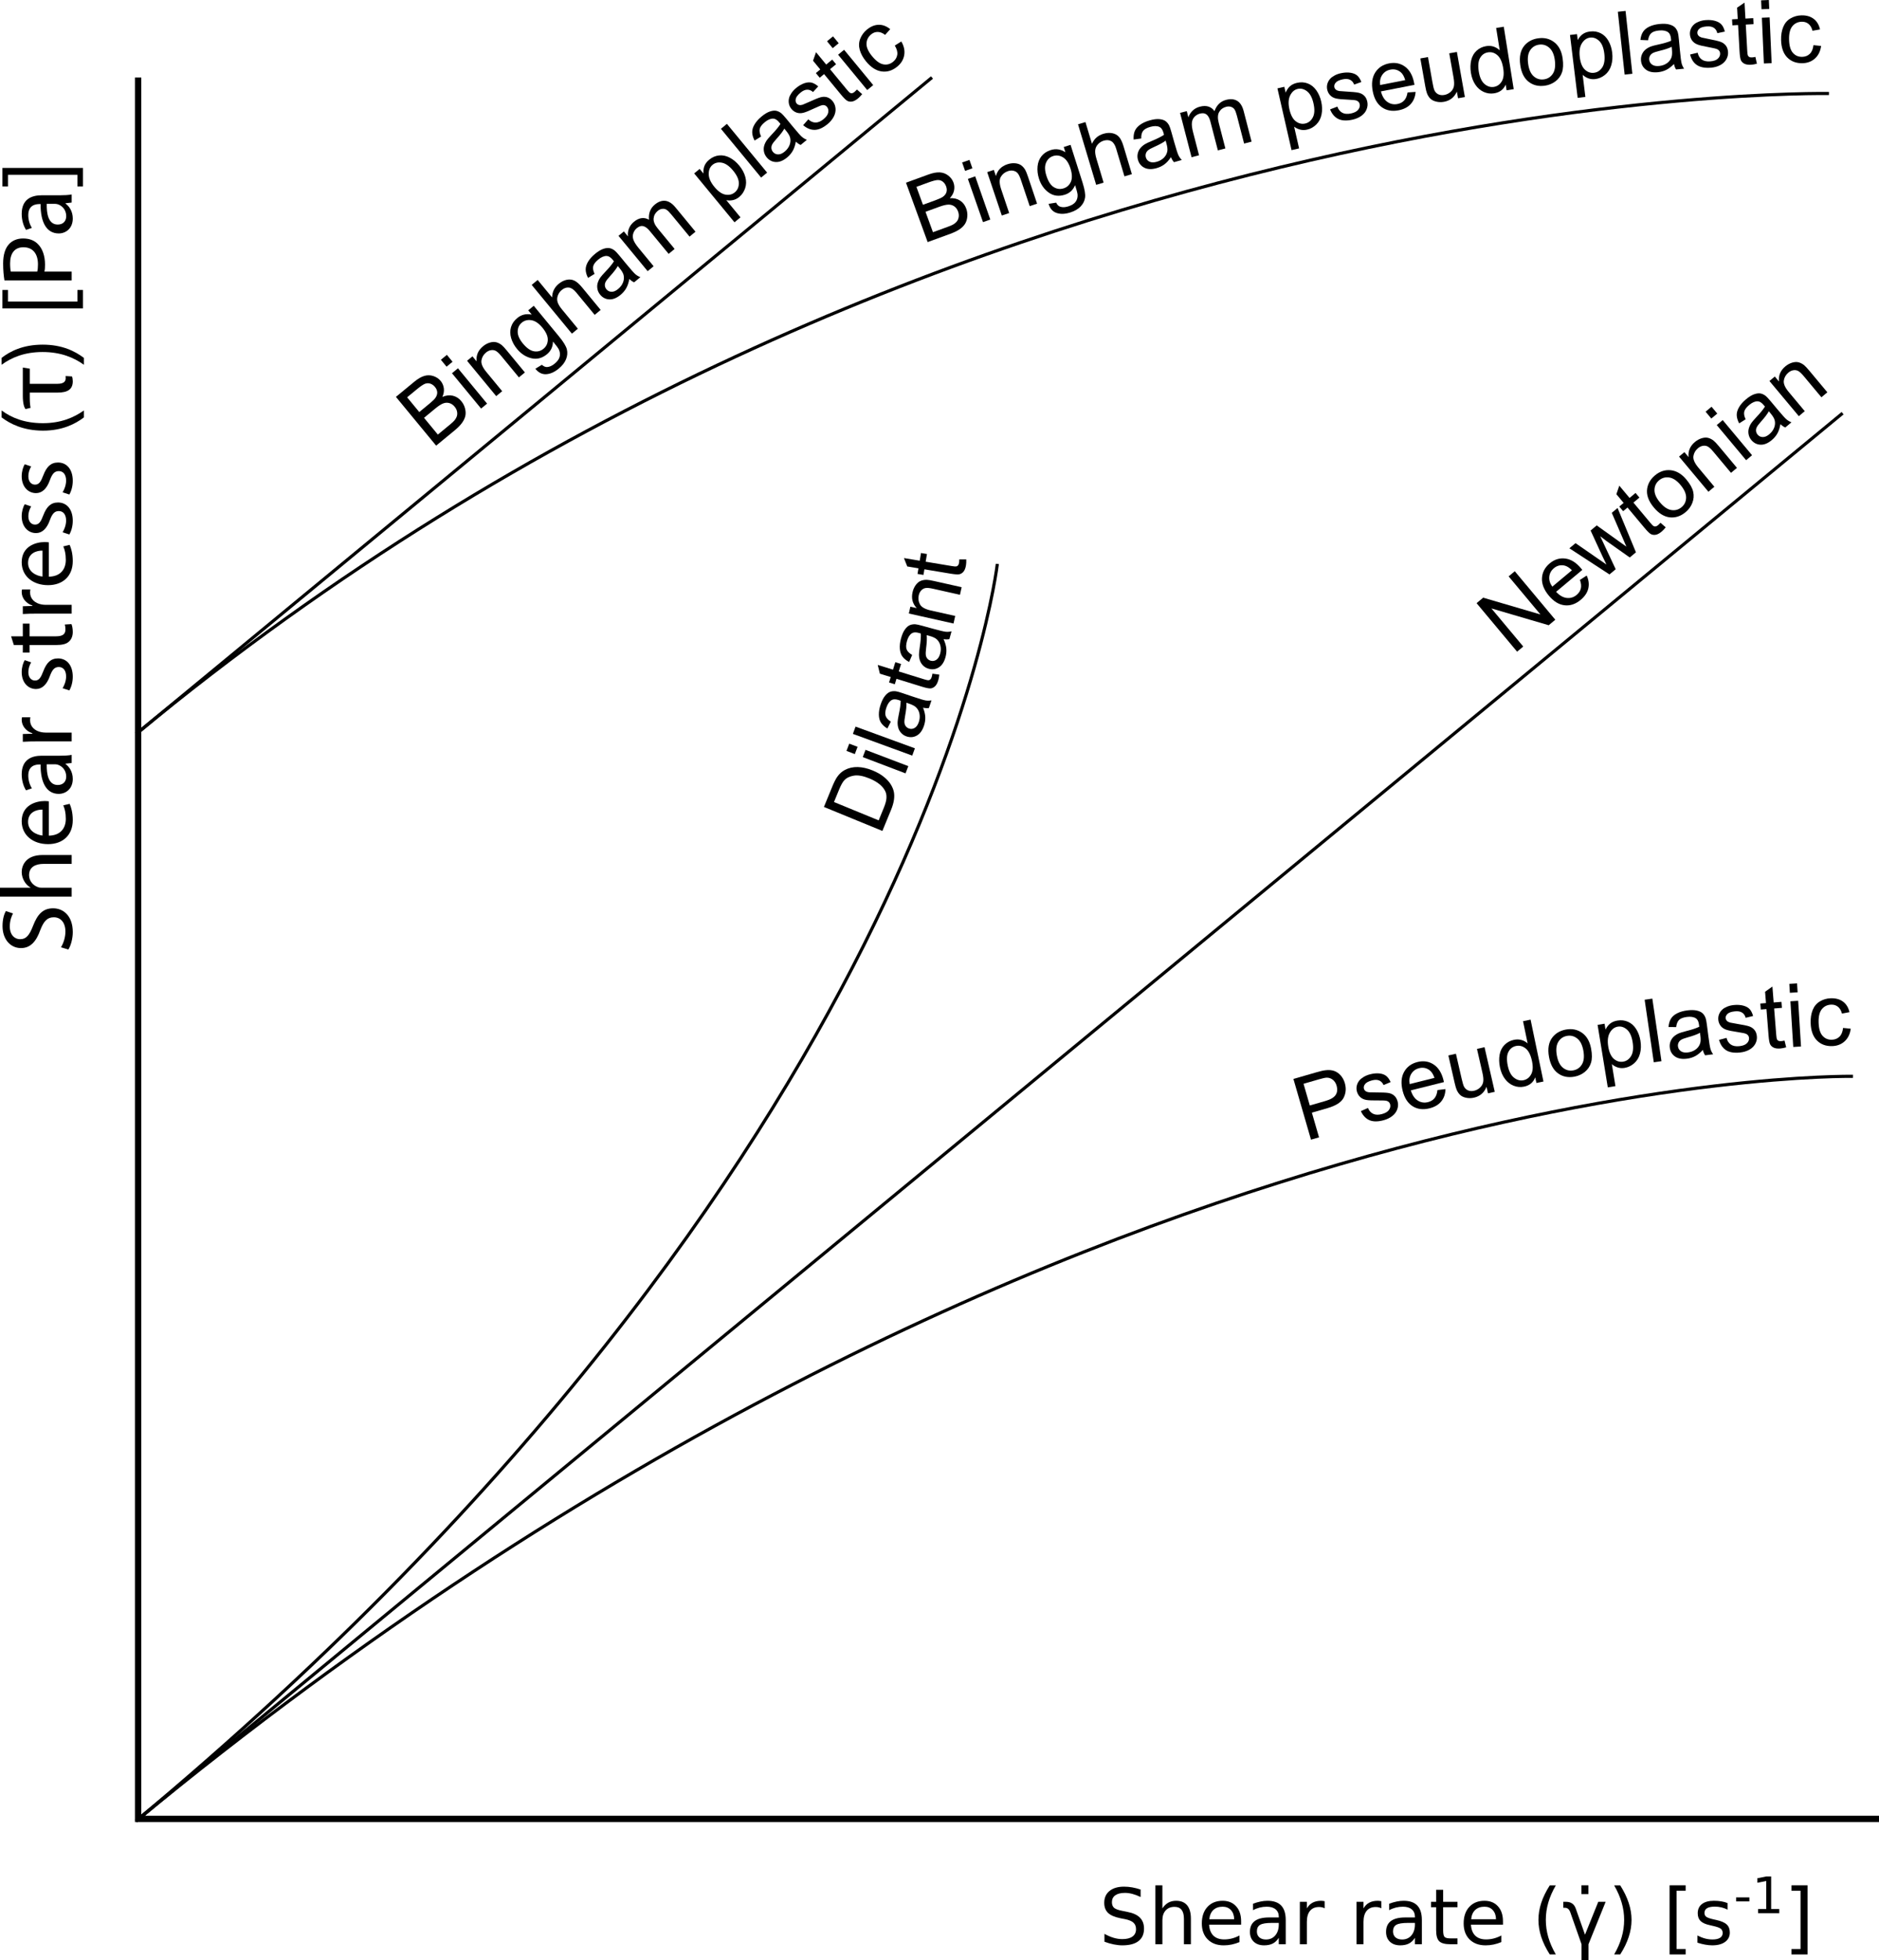 <?xml version="1.0" encoding="utf-8"?>
<!-- Generator: Adobe Illustrator 13.0.0, SVG Export Plug-In . SVG Version: 6.00 Build 14948)  -->
<!DOCTYPE svg PUBLIC "-//W3C//DTD SVG 1.1//EN" "http://www.w3.org/Graphics/SVG/1.1/DTD/svg11.dtd">
<svg version="1.1" id="Layer_1" xmlns="http://www.w3.org/2000/svg" xmlns:xlink="http://www.w3.org/1999/xlink" x="0px" y="0px"
	 width="297.972px" height="310.782px" viewBox="0 0 297.972 310.782" enable-background="new 0 0 297.972 310.782"
	 xml:space="preserve">
<path id="rect2987" fill="none" stroke="#000000" d="M297.972,288.358H21.902V12.289"/>
<path id="path3903" fill="none" stroke="#000000" stroke-width="0.5" d="M21.583,116.37L147.796,12.285"/>
<path id="path3758-4" fill="none" stroke="#000000" stroke-width="0.5" d="M21.583,116.37
	C147.49,12.15,290.037,14.827,290.037,14.827"/>
<path id="path3907" fill="none" stroke="#000000" stroke-width="0.5" d="M21.583,288.678L292.201,65.505"/>
<path id="path3758-4-5" fill="none" stroke="#000000" stroke-width="0.5" d="M21.583,288.678
	c145.753-120.187,272.263-118.044,272.263-118.044"/>
<path id="path3758-4-5-1" fill="none" stroke="#000000" stroke-width="0.5" d="M21.583,288.678
	C147.335,183.921,158.157,89.4,158.157,89.4"/>
<g id="ShearRatePerSecond">
	<path id="path3044" d="M180.879,299.555v1.184c-0.46-0.22-0.895-0.385-1.303-0.492c-0.408-0.108-0.803-0.163-1.184-0.163
		c-0.66,0-1.17,0.129-1.53,0.385c-0.356,0.256-0.534,0.621-0.534,1.093c0,0.396,0.118,0.696,0.354,0.9
		c0.24,0.2,0.692,0.362,1.357,0.486l0.732,0.15c0.904,0.172,1.571,0.476,1.999,0.912c0.433,0.433,0.648,1.013,0.648,1.741
		c0,0.869-0.292,1.527-0.876,1.976c-0.58,0.448-1.434,0.673-2.558,0.673c-0.425,0-0.877-0.049-1.357-0.146
		c-0.476-0.095-0.97-0.237-1.482-0.425v-1.25c0.492,0.276,0.975,0.484,1.446,0.625c0.473,0.141,0.937,0.21,1.394,0.21
		c0.692,0,1.227-0.136,1.604-0.408c0.375-0.272,0.563-0.66,0.563-1.164c0-0.44-0.136-0.785-0.408-1.033
		c-0.269-0.248-0.71-0.434-1.327-0.559l-0.738-0.144c-0.904-0.181-1.559-0.463-1.963-0.847s-0.606-0.919-0.606-1.604
		c0-0.792,0.277-1.417,0.835-1.873c0.56-0.456,1.331-0.685,2.311-0.685c0.421,0,0.849,0.039,1.285,0.114
		C179.977,299.289,180.423,299.403,180.879,299.555"/>
	<path id="path3046" d="M188.852,304.166v4.059h-1.104v-4.022c0-0.637-0.124-1.113-0.372-1.429
		c-0.248-0.316-0.621-0.475-1.117-0.475c-0.596,0-1.066,0.19-1.41,0.57c-0.345,0.38-0.517,0.899-0.517,1.556v3.8h-1.11v-9.342h1.11
		v3.662c0.264-0.404,0.574-0.706,0.931-0.906c0.36-0.2,0.774-0.301,1.243-0.301c0.772,0,1.356,0.24,1.752,0.721
		C188.654,302.535,188.852,303.237,188.852,304.166"/>
	<path id="path3048" d="M196.818,304.587v0.539h-5.079c0.049,0.761,0.276,1.342,0.685,1.742c0.413,0.396,0.984,0.595,1.718,0.595
		c0.424,0,0.834-0.053,1.23-0.157c0.4-0.104,0.797-0.26,1.188-0.468v1.045c-0.396,0.168-0.803,0.296-1.219,0.384
		s-0.838,0.133-1.267,0.133c-1.073,0-1.923-0.313-2.552-0.937c-0.624-0.625-0.937-1.47-0.937-2.534c0-1.101,0.296-1.974,0.889-2.618
		c0.597-0.647,1.399-0.973,2.408-0.973c0.904,0,1.618,0.293,2.143,0.877C196.555,302.795,196.818,303.586,196.818,304.587
		 M195.714,304.262c-0.008-0.604-0.178-1.087-0.51-1.446c-0.329-0.36-0.765-0.541-1.309-0.541c-0.617,0-1.111,0.175-1.483,0.522
		c-0.368,0.349-0.58,0.839-0.637,1.472L195.714,304.262"/>
	<path id="path3050" d="M201.688,304.845c-0.893,0-1.512,0.102-1.855,0.306c-0.345,0.204-0.517,0.553-0.517,1.045
		c0,0.393,0.128,0.705,0.385,0.937c0.26,0.229,0.611,0.343,1.056,0.343c0.613,0,1.104-0.216,1.472-0.648
		c0.373-0.437,0.559-1.016,0.559-1.735v-0.246H201.688 M203.892,304.389v3.836h-1.104v-1.021c-0.252,0.408-0.566,0.711-0.943,0.906
		c-0.376,0.192-0.836,0.289-1.381,0.289c-0.688,0-1.236-0.192-1.646-0.577c-0.403-0.388-0.605-0.906-0.605-1.555
		c0-0.756,0.252-1.326,0.756-1.712c0.509-0.384,1.266-0.575,2.27-0.575h1.55v-0.108c0-0.509-0.168-0.9-0.504-1.177
		c-0.333-0.28-0.802-0.421-1.405-0.421c-0.385,0-0.759,0.047-1.123,0.139c-0.364,0.093-0.715,0.23-1.051,0.414v-1.021
		c0.404-0.156,0.797-0.272,1.177-0.348c0.381-0.081,0.75-0.121,1.11-0.121c0.974,0,1.7,0.253,2.181,0.757
		C203.651,302.6,203.891,303.363,203.892,304.389"/>
	<path id="path3052" d="M210.068,302.533c-0.124-0.072-0.26-0.124-0.407-0.156c-0.146-0.036-0.305-0.054-0.48-0.054
		c-0.625,0-1.104,0.204-1.441,0.612c-0.332,0.404-0.498,0.986-0.498,1.747v3.542h-1.111V301.5h1.111v1.045
		c0.232-0.408,0.534-0.71,0.906-0.906c0.373-0.2,0.825-0.301,1.356-0.301c0.076,0,0.161,0.007,0.252,0.019
		c0.093,0.008,0.195,0.021,0.307,0.042L210.068,302.533"/>
	<path id="path3054" d="M219.05,302.533c-0.123-0.072-0.26-0.124-0.407-0.156c-0.145-0.036-0.305-0.054-0.48-0.054
		c-0.624,0-1.104,0.204-1.441,0.612c-0.332,0.404-0.498,0.986-0.498,1.747v3.542h-1.111V301.5h1.111v1.045
		c0.232-0.408,0.534-0.71,0.906-0.906c0.373-0.2,0.825-0.301,1.357-0.301c0.075,0,0.16,0.007,0.252,0.019
		c0.092,0.008,0.193,0.021,0.307,0.042L219.05,302.533"/>
	<path id="path3056" d="M223.277,304.845c-0.893,0-1.512,0.102-1.855,0.306s-0.516,0.553-0.516,1.045
		c0,0.393,0.127,0.705,0.384,0.937c0.26,0.229,0.612,0.343,1.057,0.343c0.612,0,1.103-0.216,1.471-0.648
		c0.372-0.437,0.559-1.016,0.559-1.735v-0.246H223.277 M225.48,304.389v3.836h-1.104v-1.021c-0.252,0.408-0.566,0.711-0.943,0.906
		c-0.376,0.192-0.836,0.289-1.381,0.289c-0.688,0-1.236-0.192-1.645-0.577c-0.404-0.388-0.606-0.906-0.606-1.555
		c0-0.756,0.252-1.326,0.756-1.712c0.509-0.384,1.266-0.575,2.27-0.575h1.55v-0.108c0-0.509-0.168-0.9-0.505-1.177
		c-0.332-0.28-0.801-0.421-1.404-0.421c-0.384,0-0.759,0.047-1.123,0.139c-0.364,0.093-0.714,0.23-1.051,0.414v-1.021
		c0.405-0.156,0.797-0.272,1.177-0.348c0.381-0.081,0.751-0.121,1.111-0.121c0.973,0,1.698,0.253,2.179,0.757
		C225.24,302.6,225.48,303.363,225.48,304.389"/>
	<path id="path3058" d="M228.854,299.591v1.909h2.275v0.859h-2.275v3.649c0,0.549,0.074,0.901,0.223,1.058
		c0.151,0.156,0.458,0.233,0.918,0.233h1.135v0.925h-1.135c-0.853,0-1.44-0.158-1.765-0.474c-0.324-0.32-0.486-0.901-0.486-1.742
		v-3.649h-0.811V301.5h0.811v-1.909H228.854"/>
	<path id="path3060" d="M238.341,304.587v0.539h-5.079c0.048,0.761,0.275,1.342,0.685,1.742c0.412,0.396,0.983,0.595,1.717,0.595
		c0.424,0,0.834-0.053,1.23-0.157c0.4-0.104,0.797-0.26,1.188-0.468v1.045c-0.396,0.168-0.803,0.296-1.219,0.384
		s-0.838,0.133-1.267,0.133c-1.072,0-1.923-0.313-2.552-0.937c-0.624-0.625-0.937-1.47-0.937-2.534c0-1.101,0.296-1.974,0.889-2.618
		c0.597-0.647,1.398-0.973,2.408-0.973c0.904,0,1.618,0.293,2.143,0.877C238.076,302.795,238.341,303.586,238.341,304.587
		 M237.235,304.262c-0.007-0.604-0.178-1.087-0.51-1.446c-0.328-0.36-0.765-0.541-1.309-0.541c-0.617,0-1.111,0.175-1.483,0.522
		c-0.368,0.349-0.58,0.839-0.637,1.472L237.235,304.262"/>
	<path id="path3062" d="M246.722,298.895c-0.536,0.921-0.935,1.832-1.194,2.732c-0.261,0.9-0.391,1.813-0.391,2.737
		s0.13,1.841,0.391,2.749c0.264,0.905,0.662,1.815,1.194,2.732h-0.96c-0.602-0.94-1.051-1.865-1.352-2.773
		c-0.296-0.909-0.444-1.812-0.444-2.708c0-0.893,0.148-1.791,0.444-2.696c0.297-0.904,0.746-1.829,1.352-2.773H246.722"/>
	<path id="path3064" d="M249.88,302.557l1.471,4.155l2.102-5.212h1.17l-2.719,6.725v2.558h-1.105v-2.558l-1.765-5.019
		c-0.176-0.505-0.454-0.757-0.835-0.757h-0.294V301.5h0.421C249.113,301.5,249.632,301.853,249.88,302.557"/>
	<path id="path3066" d="M250.786,298.883h1.105v1.399h-1.105V298.883 M251.351,301.338L251.351,301.338"/>
	<path id="path3069" d="M255.974,298.895h0.961c0.6,0.944,1.048,1.869,1.345,2.773c0.3,0.905,0.45,1.804,0.45,2.696
		c0,0.896-0.15,1.799-0.45,2.708c-0.297,0.908-0.745,1.833-1.345,2.773h-0.961c0.532-0.917,0.929-1.827,1.188-2.732
		c0.265-0.908,0.396-1.824,0.396-2.749s-0.132-1.837-0.396-2.737C256.902,300.727,256.506,299.815,255.974,298.895"/>
	<path id="path3071" d="M264.763,298.883h2.546v0.858h-1.441v9.246h1.441v0.858h-2.546V298.883"/>
	<path id="path3073" d="M273.955,301.699v1.044c-0.313-0.16-0.637-0.28-0.973-0.359c-0.336-0.081-0.685-0.121-1.045-0.121
		c-0.548,0-0.96,0.084-1.236,0.252c-0.272,0.168-0.408,0.421-0.408,0.757c0,0.257,0.098,0.458,0.294,0.606
		c0.195,0.144,0.59,0.282,1.183,0.414l0.378,0.084c0.785,0.168,1.342,0.406,1.669,0.715c0.333,0.304,0.499,0.73,0.499,1.278
		c0,0.625-0.248,1.119-0.744,1.483c-0.493,0.364-1.172,0.547-2.036,0.547c-0.359,0-0.736-0.036-1.128-0.109
		c-0.389-0.067-0.799-0.172-1.231-0.312v-1.141c0.408,0.212,0.811,0.372,1.207,0.479c0.396,0.104,0.789,0.157,1.177,0.157
		c0.521,0,0.921-0.089,1.201-0.265c0.279-0.18,0.42-0.432,0.42-0.757c0-0.3-0.103-0.53-0.307-0.689
		c-0.199-0.161-0.643-0.314-1.326-0.463l-0.385-0.09c-0.685-0.144-1.179-0.364-1.483-0.66c-0.304-0.301-0.456-0.711-0.456-1.23
		c0-0.634,0.225-1.121,0.673-1.466c0.448-0.344,1.085-0.517,1.909-0.517c0.408,0,0.792,0.03,1.152,0.09
		C273.318,301.488,273.65,301.578,273.955,301.699"/>
	<path id="path3075" d="M275.312,300.797h2.104v0.64h-2.104V300.797"/>
	<path id="path3077" d="M278.801,302.643h1.288v-4.445l-1.401,0.281v-0.718l1.393-0.28h0.789v5.162h1.288v0.663h-3.356V302.643"/>
	<path id="path3079" d="M286.639,298.883v10.963h-2.546v-0.858h1.436v-9.246h-1.436v-0.858H286.639"/>
</g>
<g enable-background="new    ">
	<path d="M9.668,150.175c0.384-0.624,0.705-1.537,0.705-2.497c0-1.424-0.752-2.257-1.841-2.257c-1.009,0-1.585,0.576-2.145,2.033
		c-0.624,1.761-1.537,2.849-3.057,2.849c-1.681,0-2.929-1.393-2.929-3.489c0-1.104,0.256-1.905,0.528-2.385l1.136,0.384
		c-0.192,0.352-0.512,1.073-0.512,2.049c0,1.473,0.88,2.033,1.617,2.033c1.008,0,1.504-0.656,2.081-2.145
		c0.704-1.825,1.584-2.753,3.169-2.753c1.665,0,3.122,1.233,3.122,3.778c0,1.041-0.32,2.177-0.705,2.753L9.668,150.175z"/>
	<path d="M0,142.143v-1.409h4.834v-0.032c-0.4-0.224-0.752-0.576-0.992-1.009c-0.24-0.416-0.4-0.912-0.4-1.44
		c0-1.041,0.641-2.705,3.313-2.705h4.61v1.409h-4.45c-1.249,0-2.305,0.464-2.305,1.792c0,0.913,0.641,1.633,1.409,1.889
		c0.192,0.08,0.4,0.096,0.672,0.096h4.674v1.409H0z"/>
	<path d="M7.747,132.479c1.905-0.032,2.689-1.249,2.689-2.657c0-1.008-0.176-1.617-0.4-2.145l1.008-0.24
		c0.224,0.496,0.497,1.344,0.497,2.577c0,2.385-1.585,3.81-3.922,3.81s-4.178-1.376-4.178-3.633c0-2.529,2.225-3.201,3.649-3.201
		c0.288,0,0.512,0.032,0.656,0.048V132.479z M6.739,128.349c-0.896-0.016-2.289,0.368-2.289,1.953c0,1.425,1.313,2.049,2.289,2.161
		V128.349z"/>
	<path d="M9.508,119.805c0.672,0,1.329-0.032,1.857-0.128v1.281l-0.977,0.112v0.048c0.608,0.432,1.153,1.265,1.153,2.369
		c0,1.569-1.104,2.369-2.225,2.369c-1.873,0-2.897-1.665-2.881-4.658h-0.16c-0.641,0-1.793,0.176-1.793,1.761
		c0,0.72,0.224,1.473,0.576,2.017l-0.928,0.32c-0.416-0.64-0.688-1.568-0.688-2.545c0-2.369,1.617-2.945,3.169-2.945H9.508z
		 M7.411,121.166c-0.032,1.537,0.24,3.281,1.745,3.281c0.913,0,1.345-0.608,1.345-1.329c0-1.008-0.64-1.648-1.296-1.873
		c-0.144-0.048-0.304-0.08-0.448-0.08H7.411z"/>
	<path d="M6.035,117.535c-0.913,0-1.697,0.016-2.417,0.064v-1.232l1.521-0.048v-0.064c-1.041-0.352-1.697-1.2-1.697-2.145
		c0-0.16,0.016-0.272,0.048-0.4h1.328c-0.032,0.144-0.048,0.288-0.048,0.48c0,0.992,0.752,1.696,1.809,1.889
		c0.192,0.032,0.417,0.064,0.656,0.064h4.13v1.393H6.035z"/>
	<path d="M9.924,109.103c0.272-0.416,0.56-1.152,0.56-1.856c0-1.024-0.512-1.505-1.152-1.505c-0.672,0-1.041,0.4-1.425,1.441
		c-0.496,1.393-1.264,2.049-2.193,2.049c-1.249,0-2.273-1.009-2.273-2.673c0-0.784,0.224-1.473,0.48-1.905l1.024,0.352
		c-0.192,0.304-0.448,0.865-0.448,1.585c0,0.832,0.48,1.296,1.056,1.296c0.641,0,0.929-0.464,1.313-1.473
		c0.512-1.345,1.185-2.033,2.337-2.033c1.36,0,2.337,1.056,2.337,2.897c0,0.849-0.224,1.633-0.544,2.177L9.924,109.103z"/>
	<path d="M1.761,100.878h1.857v-2.017H4.69v2.017h4.178c0.96,0,1.505-0.272,1.505-1.056c0-0.384-0.032-0.608-0.096-0.816
		l1.056-0.064c0.112,0.272,0.208,0.704,0.208,1.249c0,0.656-0.224,1.184-0.608,1.521c-0.416,0.4-1.104,0.544-2.017,0.544H4.69v1.201
		H3.618v-1.201H2.193L1.761,100.878z"/>
	<path d="M6.035,97.279c-0.913,0-1.697,0.016-2.417,0.064v-1.232l1.521-0.048v-0.064c-1.041-0.352-1.697-1.2-1.697-2.145
		c0-0.16,0.016-0.272,0.048-0.4h1.328c-0.032,0.144-0.048,0.288-0.048,0.48c0,0.992,0.752,1.696,1.809,1.889
		c0.192,0.032,0.417,0.064,0.656,0.064h4.13v1.393H6.035z"/>
	<path d="M7.747,91.423c1.905-0.032,2.689-1.249,2.689-2.657c0-1.008-0.176-1.617-0.4-2.145l1.008-0.24
		c0.224,0.496,0.497,1.344,0.497,2.577c0,2.385-1.585,3.81-3.922,3.81s-4.178-1.376-4.178-3.633c0-2.529,2.225-3.201,3.649-3.201
		c0.288,0,0.512,0.032,0.656,0.048V91.423z M6.739,87.293c-0.896-0.016-2.289,0.368-2.289,1.953c0,1.425,1.313,2.049,2.289,2.161
		V87.293z"/>
	<path d="M9.924,84.383c0.272-0.416,0.56-1.152,0.56-1.856c0-1.024-0.512-1.505-1.152-1.505c-0.672,0-1.041,0.4-1.425,1.441
		c-0.496,1.393-1.264,2.049-2.193,2.049c-1.249,0-2.273-1.009-2.273-2.673c0-0.784,0.224-1.473,0.48-1.905l1.024,0.352
		c-0.192,0.304-0.448,0.865-0.448,1.585c0,0.832,0.48,1.296,1.056,1.296c0.641,0,0.929-0.464,1.313-1.473
		c0.512-1.345,1.185-2.033,2.337-2.033c1.36,0,2.337,1.056,2.337,2.897c0,0.849-0.224,1.633-0.544,2.177L9.924,84.383z"/>
	<path d="M9.924,78.047c0.272-0.416,0.56-1.152,0.56-1.856c0-1.024-0.512-1.505-1.152-1.505c-0.672,0-1.041,0.4-1.425,1.441
		c-0.496,1.393-1.264,2.049-2.193,2.049c-1.249,0-2.273-1.009-2.273-2.673c0-0.784,0.224-1.473,0.48-1.905l1.024,0.352
		c-0.192,0.304-0.448,0.865-0.448,1.585c0,0.832,0.48,1.296,1.056,1.296c0.641,0,0.929-0.464,1.313-1.473
		c0.512-1.345,1.185-2.033,2.337-2.033c1.36,0,2.337,1.056,2.337,2.897c0,0.849-0.224,1.633-0.544,2.177L9.924,78.047z"/>
	<path d="M0.256,65.071c1.568,1.168,3.649,2.017,6.546,2.017c2.849,0,4.898-0.88,6.499-2.017v1.104
		c-1.329,1.008-3.377,2.097-6.499,2.097c-3.153-0.016-5.202-1.088-6.546-2.097V65.071z"/>
	<path d="M11.413,59.678c0.08,0.16,0.128,0.48,0.128,0.769c0,1.249-0.769,1.792-2.401,1.792H4.722v0.849
		c0,0.816,0.064,1.232,0.128,1.568l-0.816,0.192C3.842,64.576,3.618,64,3.618,62.736V58.27l1.104,0.176v2.401h4.386
		c1.056,0,1.313-0.416,1.313-0.896c0-0.128,0-0.24-0.016-0.336L11.413,59.678z"/>
	<path d="M13.302,57.824c-1.585-1.136-3.666-2.017-6.547-2.017c-2.865,0-4.914,0.864-6.499,2.017v-1.088
		c1.313-1.024,3.361-2.097,6.515-2.097c3.137,0,5.17,1.072,6.531,2.097V57.824z"/>
	<path d="M13.158,48.896H0.384v-2.929h0.88v1.841h11.013v-1.841h0.88V48.896z"/>
	<path d="M0.705,44.448c-0.112-0.672-0.208-1.553-0.208-2.673c0-1.376,0.32-2.385,0.896-3.025c0.512-0.592,1.297-0.944,2.257-0.944
		c0.977,0,1.745,0.288,2.305,0.833c0.784,0.736,1.185,1.937,1.185,3.297c0,0.416-0.016,0.8-0.096,1.121h4.322v1.393H0.705z
		 M5.907,43.056c0.08-0.304,0.112-0.688,0.112-1.153c0-1.681-0.816-2.705-2.305-2.705c-1.425,0-2.113,1.009-2.113,2.545
		c0,0.608,0.048,1.072,0.112,1.313H5.907z"/>
	<path d="M9.508,30.958c0.672,0,1.329-0.032,1.857-0.128v1.281l-0.977,0.112v0.048c0.608,0.432,1.153,1.265,1.153,2.369
		c0,1.569-1.104,2.369-2.225,2.369c-1.873,0-2.897-1.665-2.881-4.658h-0.16c-0.641,0-1.793,0.176-1.793,1.761
		c0,0.72,0.224,1.473,0.576,2.017l-0.928,0.32c-0.416-0.64-0.688-1.568-0.688-2.545c0-2.369,1.617-2.945,3.169-2.945H9.508z
		 M7.411,32.319C7.379,33.855,7.651,35.6,9.156,35.6c0.913,0,1.345-0.608,1.345-1.329c0-1.008-0.64-1.648-1.296-1.873
		c-0.144-0.048-0.304-0.08-0.448-0.08H7.411z"/>
	<path d="M0.384,26.624h12.773v2.929h-0.88v-1.841H1.265v1.841h-0.88V26.624z"/>
</g>
<g enable-background="new    ">
	<path d="M240.582,103.312l-6.427-7.689l1.043-0.873l9.085,2.662l-5.046-6.037l0.976-0.815l6.427,7.689l-1.044,0.873l-9.089-2.667
		l5.051,6.043L240.582,103.312z"/>
	<path d="M250.543,91.939l1.076-0.695c0.323,0.699,0.407,1.38,0.255,2.042c-0.153,0.662-0.554,1.265-1.2,1.805
		c-0.814,0.681-1.671,0.97-2.567,0.866c-0.896-0.102-1.724-0.606-2.48-1.512c-0.783-0.938-1.149-1.866-1.1-2.787
		c0.05-0.922,0.459-1.703,1.229-2.346c0.745-0.623,1.564-0.878,2.461-0.765c0.896,0.112,1.729,0.628,2.497,1.548
		c0.047,0.056,0.115,0.141,0.205,0.256l-4.154,3.472c0.547,0.583,1.111,0.906,1.694,0.971c0.583,0.065,1.107-0.096,1.572-0.485
		c0.346-0.289,0.565-0.627,0.658-1.014C250.781,92.91,250.732,92.458,250.543,91.939z M246.167,93.004l3.11-2.6
		c-0.433-0.434-0.846-0.686-1.237-0.756c-0.604-0.112-1.146,0.032-1.625,0.433c-0.435,0.362-0.677,0.813-0.73,1.349
		C245.632,91.966,245.793,92.491,246.167,93.004z"/>
	<path d="M255.231,91.068l-6.36-4.146l0.976-0.815l3.573,2.474l1.33,0.92c-0.035-0.071-0.259-0.535-0.671-1.391l-1.841-4.003
		l0.97-0.811l3.535,2.533l1.168,0.833l-0.579-1.344l-1.737-4.018l0.918-0.767l2.915,7.026l-0.981,0.82l-3.674-2.595l-1.009-0.77
		l2.454,5.228L255.231,91.068z"/>
	<path d="M263.316,82.875l0.833,0.72c-0.219,0.278-0.433,0.505-0.643,0.68c-0.343,0.286-0.653,0.455-0.934,0.503
		c-0.279,0.049-0.531,0.018-0.755-0.093c-0.226-0.112-0.574-0.453-1.048-1.019l-2.679-3.204l-0.692,0.579l-0.613-0.734l0.691-0.579
		l-1.152-1.38l0.465-1.351l1.627,1.946l0.949-0.793l0.614,0.734l-0.95,0.793l2.723,3.257c0.225,0.269,0.387,0.429,0.484,0.478
		s0.202,0.064,0.315,0.047c0.113-0.017,0.24-0.084,0.38-0.201C263.038,83.171,263.166,83.043,263.316,82.875z"/>
	<path d="M262.267,80.457c-0.863-1.032-1.214-2.035-1.057-3.011c0.135-0.813,0.546-1.508,1.235-2.083
		c0.766-0.64,1.602-0.912,2.507-0.816c0.905,0.095,1.728,0.585,2.467,1.47c0.6,0.717,0.963,1.37,1.091,1.961
		c0.129,0.591,0.083,1.172-0.139,1.742c-0.221,0.571-0.574,1.06-1.06,1.466c-0.78,0.652-1.62,0.928-2.518,0.831
		C263.895,81.917,263.052,81.397,262.267,80.457z M263.236,79.646c0.597,0.713,1.198,1.117,1.806,1.211
		c0.608,0.096,1.148-0.054,1.62-0.449c0.469-0.392,0.71-0.896,0.723-1.513c0.014-0.617-0.286-1.291-0.896-2.022
		c-0.575-0.688-1.169-1.08-1.778-1.173c-0.609-0.093-1.146,0.054-1.611,0.443c-0.473,0.395-0.717,0.899-0.732,1.512
		C262.35,78.269,262.641,78.932,263.236,79.646z"/>
	<path d="M270.919,77.956l-4.655-5.57l0.85-0.71l0.662,0.792c-0.103-0.954,0.233-1.754,1.006-2.4
		c0.336-0.28,0.695-0.478,1.076-0.593c0.384-0.114,0.726-0.132,1.029-0.054s0.597,0.23,0.877,0.452
		c0.181,0.146,0.455,0.438,0.82,0.874l2.862,3.426l-0.944,0.789l-2.832-3.389c-0.321-0.385-0.599-0.641-0.831-0.77
		c-0.233-0.13-0.49-0.173-0.772-0.13s-0.549,0.17-0.801,0.38c-0.401,0.336-0.643,0.753-0.721,1.253
		c-0.079,0.499,0.18,1.105,0.776,1.818l2.542,3.043L270.919,77.956z"/>
	<path d="M271.38,66.354l-0.908-1.086l0.944-0.789l0.908,1.086L271.38,66.354z M276.898,72.958l-4.655-5.57l0.944-0.789l4.655,5.57
		L276.898,72.958z"/>
	<path d="M282.341,67.242c-0.102,0.59-0.262,1.082-0.483,1.474c-0.222,0.392-0.518,0.744-0.888,1.054
		c-0.612,0.511-1.207,0.755-1.786,0.73c-0.578-0.023-1.062-0.269-1.451-0.733c-0.228-0.273-0.374-0.574-0.438-0.903
		c-0.065-0.33-0.054-0.647,0.033-0.951c0.087-0.305,0.228-0.598,0.421-0.877c0.145-0.204,0.385-0.485,0.721-0.843
		c0.687-0.728,1.156-1.306,1.412-1.732c-0.105-0.133-0.172-0.216-0.201-0.251c-0.321-0.384-0.637-0.581-0.947-0.589
		c-0.419-0.012-0.866,0.181-1.342,0.578c-0.444,0.372-0.707,0.724-0.788,1.056c-0.083,0.332-0.009,0.739,0.22,1.218l-1.027,0.646
		c-0.246-0.464-0.375-0.899-0.387-1.304c-0.011-0.403,0.111-0.823,0.365-1.256c0.254-0.436,0.621-0.854,1.1-1.254
		c0.476-0.397,0.909-0.665,1.3-0.801c0.391-0.137,0.727-0.179,1.008-0.126c0.282,0.053,0.56,0.185,0.831,0.397
		c0.167,0.135,0.425,0.412,0.775,0.832l1.052,1.259c0.733,0.877,1.218,1.416,1.452,1.614c0.235,0.2,0.501,0.356,0.798,0.47
		l-0.986,0.824C282.843,67.657,282.588,67.481,282.341,67.242z M280.5,65.199c-0.226,0.426-0.641,0.975-1.244,1.646
		c-0.341,0.381-0.563,0.673-0.665,0.876c-0.104,0.205-0.142,0.411-0.116,0.619c0.024,0.207,0.106,0.394,0.243,0.558
		c0.211,0.252,0.481,0.382,0.813,0.39c0.33,0.009,0.68-0.141,1.047-0.447c0.363-0.304,0.62-0.653,0.771-1.049
		s0.177-0.788,0.079-1.175c-0.078-0.297-0.29-0.655-0.638-1.071L280.5,65.199z"/>
	<path d="M285.254,65.974l-4.655-5.57l0.85-0.71l0.662,0.792c-0.103-0.954,0.232-1.753,1.006-2.399
		c0.336-0.281,0.695-0.478,1.076-0.593c0.384-0.114,0.726-0.132,1.029-0.054c0.304,0.079,0.596,0.23,0.877,0.452
		c0.181,0.146,0.455,0.438,0.82,0.875l2.862,3.426l-0.944,0.789l-2.832-3.389c-0.321-0.385-0.599-0.641-0.831-0.771
		c-0.233-0.13-0.49-0.173-0.772-0.13s-0.549,0.17-0.801,0.38c-0.402,0.336-0.643,0.753-0.721,1.253
		c-0.079,0.499,0.18,1.105,0.776,1.818l2.542,3.043L285.254,65.974z"/>
</g>
<g>
	<path d="M69.163,70.651l-6.376-7.731l2.9-2.392c0.591-0.487,1.129-0.8,1.615-0.938s0.964-0.127,1.435,0.031
		c0.47,0.159,0.852,0.416,1.145,0.771c0.272,0.331,0.439,0.716,0.501,1.155c0.062,0.44-0.016,0.898-0.229,1.376
		c0.581-0.249,1.133-0.311,1.657-0.188c0.523,0.124,0.972,0.41,1.343,0.86c0.299,0.362,0.499,0.762,0.604,1.199
		c0.104,0.438,0.112,0.833,0.026,1.188s-0.263,0.714-0.531,1.081c-0.269,0.366-0.648,0.752-1.141,1.158L69.163,70.651z
		 M66.489,65.325l1.672-1.379c0.454-0.374,0.754-0.672,0.902-0.894c0.196-0.292,0.286-0.582,0.271-0.87
		c-0.017-0.288-0.136-0.567-0.359-0.838c-0.212-0.257-0.459-0.432-0.743-0.525s-0.57-0.083-0.858,0.034
		c-0.288,0.116-0.71,0.403-1.265,0.861l-1.546,1.274L66.489,65.325z M69.434,68.895l1.925-1.587
		c0.331-0.272,0.553-0.476,0.666-0.611c0.201-0.236,0.34-0.469,0.417-0.698c0.077-0.229,0.089-0.479,0.036-0.751
		c-0.054-0.272-0.182-0.531-0.385-0.777c-0.237-0.289-0.518-0.478-0.841-0.569c-0.323-0.091-0.651-0.072-0.984,0.058
		s-0.746,0.398-1.238,0.804l-1.787,1.475L69.434,68.895z"/>
	<path d="M70.816,58.131l-0.9-1.092l0.95-0.783l0.899,1.092L70.816,58.131z M76.292,64.771l-4.618-5.601l0.949-0.783l4.619,5.601
		L76.292,64.771z"/>
	<path d="M78.687,62.798l-4.619-5.601l0.854-0.705l0.657,0.796c-0.097-0.955,0.244-1.752,1.021-2.393
		c0.337-0.278,0.697-0.474,1.081-0.585c0.383-0.112,0.726-0.128,1.028-0.047c0.304,0.081,0.595,0.233,0.874,0.458
		c0.181,0.147,0.451,0.44,0.813,0.88l2.841,3.444l-0.949,0.783l-2.81-3.407c-0.319-0.387-0.595-0.645-0.826-0.776
		c-0.232-0.131-0.489-0.176-0.771-0.135c-0.282,0.041-0.551,0.166-0.804,0.374c-0.404,0.333-0.647,0.75-0.729,1.249
		c-0.082,0.499,0.173,1.107,0.765,1.824l2.522,3.059L78.687,62.798z"/>
	<path d="M84.897,58.456l1.036-0.624c0.273,0.253,0.552,0.372,0.835,0.357c0.38-0.019,0.774-0.196,1.183-0.532
		c0.439-0.362,0.706-0.73,0.8-1.103s0.053-0.752-0.123-1.139c-0.11-0.234-0.423-0.659-0.937-1.274
		c-0.012,0.831-0.327,1.501-0.946,2.012c-0.77,0.635-1.595,0.849-2.475,0.641s-1.641-0.7-2.281-1.477
		c-0.44-0.534-0.751-1.107-0.93-1.719c-0.18-0.611-0.187-1.191-0.022-1.74c0.164-0.549,0.494-1.028,0.99-1.437
		c0.661-0.545,1.427-0.727,2.296-0.547l-0.557-0.675l0.876-0.722l3.992,4.842c0.719,0.872,1.14,1.563,1.263,2.073
		c0.122,0.51,0.078,1.03-0.133,1.558s-0.598,1.025-1.16,1.489c-0.669,0.551-1.332,0.846-1.991,0.884S85.382,59.072,84.897,58.456z
		 M82.908,54.443c0.606,0.735,1.194,1.15,1.765,1.248c0.569,0.097,1.074-0.036,1.514-0.398c0.437-0.359,0.664-0.829,0.682-1.408
		c0.019-0.58-0.268-1.228-0.859-1.945c-0.565-0.686-1.144-1.077-1.734-1.174c-0.592-0.098-1.102,0.031-1.53,0.384
		c-0.422,0.348-0.64,0.815-0.652,1.402S82.352,53.768,82.908,54.443z"/>
	<path d="M90.692,52.897l-6.376-7.732l0.949-0.783l2.288,2.774c0.02-0.878,0.367-1.596,1.042-2.153
		c0.415-0.342,0.843-0.558,1.283-0.646s0.846-0.043,1.216,0.136c0.369,0.18,0.78,0.543,1.232,1.092l2.927,3.549l-0.949,0.783
		l-2.927-3.549c-0.392-0.475-0.779-0.735-1.163-0.782c-0.384-0.047-0.764,0.085-1.141,0.396c-0.281,0.232-0.485,0.523-0.613,0.873
		c-0.127,0.351-0.141,0.694-0.04,1.031c0.101,0.336,0.331,0.725,0.694,1.164l2.526,3.064L90.692,52.897z"/>
	<path d="M99.798,44.226c-0.104,0.589-0.27,1.079-0.493,1.47c-0.224,0.391-0.522,0.74-0.895,1.048
		c-0.615,0.507-1.212,0.747-1.791,0.719c-0.578-0.028-1.06-0.276-1.445-0.743c-0.227-0.274-0.371-0.576-0.433-0.906
		c-0.063-0.33-0.049-0.646,0.04-0.95s0.231-0.595,0.427-0.875c0.146-0.203,0.388-0.482,0.726-0.838
		c0.691-0.723,1.166-1.298,1.424-1.723c-0.104-0.133-0.17-0.217-0.199-0.252c-0.319-0.387-0.634-0.585-0.943-0.596
		c-0.419-0.014-0.868,0.176-1.347,0.57c-0.446,0.368-0.711,0.718-0.795,1.05s-0.013,0.739,0.213,1.22l-1.032,0.639
		c-0.243-0.467-0.369-0.902-0.377-1.306c-0.009-0.404,0.116-0.822,0.373-1.256s0.626-0.849,1.107-1.246
		c0.479-0.394,0.913-0.658,1.305-0.792c0.392-0.134,0.729-0.173,1.01-0.119c0.281,0.054,0.558,0.188,0.828,0.402
		c0.165,0.136,0.421,0.415,0.77,0.836l1.044,1.266c0.728,0.882,1.208,1.424,1.441,1.625s0.498,0.358,0.794,0.475l-0.991,0.817
		C100.297,44.645,100.044,44.466,99.798,44.226z M97.971,42.171c-0.229,0.425-0.647,0.971-1.255,1.638
		c-0.344,0.378-0.567,0.669-0.672,0.873c-0.104,0.204-0.144,0.41-0.12,0.617c0.024,0.208,0.104,0.395,0.24,0.56
		c0.209,0.253,0.479,0.385,0.81,0.396s0.681-0.136,1.05-0.44c0.366-0.302,0.625-0.65,0.778-1.044
		c0.152-0.395,0.182-0.787,0.086-1.174c-0.075-0.298-0.285-0.657-0.63-1.076L97.971,42.171z"/>
	<path d="M102.704,42.991l-4.619-5.601l0.85-0.7l0.647,0.786c-0.05-0.419,0.002-0.833,0.156-1.24s0.417-0.765,0.79-1.073
		c0.415-0.342,0.826-0.536,1.233-0.583c0.407-0.046,0.794,0.04,1.157,0.259c-0.096-1.019,0.211-1.822,0.921-2.407
		c0.556-0.458,1.11-0.657,1.662-0.596c0.553,0.062,1.093,0.412,1.621,1.052l3.17,3.845l-0.943,0.778l-2.91-3.528
		c-0.313-0.38-0.569-0.628-0.769-0.744s-0.422-0.159-0.667-0.127c-0.246,0.032-0.479,0.137-0.696,0.317
		c-0.394,0.325-0.612,0.726-0.657,1.202c-0.044,0.477,0.172,1.003,0.647,1.58l2.684,3.254l-0.949,0.783l-3.001-3.639
		c-0.349-0.422-0.687-0.674-1.016-0.758c-0.328-0.083-0.668,0.02-1.02,0.31c-0.268,0.22-0.457,0.494-0.567,0.822
		s-0.105,0.669,0.016,1.024s0.393,0.787,0.813,1.297l2.396,2.906L102.704,42.991z"/>
	<path d="M116.475,35.241l-6.39-7.748l0.865-0.713l0.601,0.728c-0.031-0.453,0.022-0.856,0.162-1.211
		c0.139-0.354,0.392-0.682,0.757-0.983c0.479-0.394,1.002-0.619,1.57-0.674c0.569-0.056,1.131,0.064,1.688,0.359
		c0.556,0.294,1.055,0.709,1.495,1.243c0.473,0.573,0.795,1.174,0.968,1.802c0.173,0.629,0.164,1.227-0.026,1.794
		c-0.191,0.567-0.502,1.03-0.935,1.386c-0.316,0.261-0.655,0.428-1.018,0.502c-0.361,0.074-0.707,0.076-1.037,0.005l2.249,2.727
		L116.475,35.241z M113.28,29.617c0.595,0.721,1.18,1.133,1.756,1.237c0.576,0.104,1.071-0.016,1.486-0.357
		c0.422-0.348,0.636-0.824,0.643-1.429c0.006-0.605-0.3-1.282-0.917-2.031c-0.589-0.713-1.177-1.127-1.763-1.24
		c-0.587-0.113-1.084-0.001-1.491,0.335c-0.404,0.333-0.606,0.817-0.606,1.452C112.389,28.218,112.687,28.896,113.28,29.617z"/>
	<path d="M120.699,28.15l-6.376-7.731l0.95-0.783l6.376,7.731L120.699,28.15z"/>
	<path d="M126.205,22.449c-0.105,0.589-0.27,1.079-0.493,1.47c-0.224,0.391-0.522,0.74-0.895,1.048
		c-0.615,0.507-1.212,0.747-1.791,0.719c-0.578-0.028-1.06-0.276-1.445-0.743c-0.227-0.274-0.371-0.576-0.433-0.906
		c-0.063-0.33-0.049-0.646,0.04-0.95s0.231-0.595,0.427-0.875c0.146-0.203,0.388-0.482,0.726-0.838
		c0.691-0.723,1.166-1.298,1.424-1.723c-0.104-0.133-0.17-0.217-0.199-0.252c-0.319-0.387-0.634-0.585-0.943-0.596
		c-0.419-0.014-0.868,0.176-1.347,0.57c-0.446,0.368-0.711,0.718-0.795,1.05s-0.013,0.739,0.213,1.22l-1.032,0.639
		c-0.243-0.467-0.369-0.902-0.377-1.306c-0.009-0.404,0.116-0.822,0.373-1.256s0.626-0.849,1.107-1.246
		c0.479-0.394,0.913-0.658,1.305-0.792c0.392-0.134,0.729-0.173,1.01-0.119c0.281,0.054,0.557,0.188,0.828,0.402
		c0.165,0.136,0.421,0.415,0.77,0.836l1.044,1.266c0.728,0.882,1.208,1.424,1.441,1.625c0.233,0.2,0.498,0.358,0.794,0.475
		l-0.991,0.817C126.704,22.867,126.451,22.689,126.205,22.449z M124.378,20.394c-0.229,0.425-0.647,0.971-1.255,1.638
		c-0.344,0.378-0.567,0.669-0.672,0.873c-0.104,0.204-0.144,0.41-0.12,0.617c0.024,0.208,0.104,0.395,0.24,0.56
		c0.209,0.253,0.479,0.385,0.81,0.396s0.681-0.136,1.05-0.44c0.366-0.302,0.625-0.65,0.778-1.045
		c0.152-0.395,0.181-0.786,0.086-1.174c-0.075-0.298-0.285-0.657-0.63-1.076L124.378,20.394z"/>
	<path d="M127.362,19.847l0.817-0.922c0.363,0.333,0.747,0.5,1.153,0.502c0.406,0.001,0.826-0.176,1.258-0.532
		c0.437-0.36,0.687-0.715,0.751-1.067s-0.002-0.646-0.199-0.886c-0.177-0.214-0.409-0.307-0.696-0.276
		c-0.2,0.023-0.612,0.183-1.236,0.479c-0.841,0.398-1.448,0.644-1.823,0.738c-0.375,0.093-0.726,0.084-1.052-0.028
		c-0.325-0.112-0.602-0.305-0.828-0.58c-0.205-0.25-0.339-0.528-0.4-0.835c-0.061-0.307-0.051-0.612,0.03-0.915
		c0.058-0.23,0.183-0.489,0.375-0.775c0.192-0.286,0.435-0.549,0.727-0.79c0.439-0.362,0.878-0.617,1.314-0.765
		s0.823-0.178,1.16-0.093c0.336,0.086,0.684,0.285,1.042,0.598l-0.824,0.892c-0.279-0.253-0.587-0.378-0.923-0.373
		c-0.336,0.005-0.688,0.16-1.057,0.464c-0.437,0.359-0.688,0.688-0.756,0.986s-0.021,0.543,0.139,0.737
		c0.102,0.123,0.231,0.202,0.39,0.237c0.161,0.038,0.353,0.022,0.572-0.047c0.124-0.043,0.471-0.193,1.039-0.449
		c0.819-0.375,1.409-0.614,1.769-0.719c0.359-0.104,0.705-0.11,1.036-0.017c0.331,0.094,0.63,0.302,0.896,0.625
		c0.261,0.316,0.414,0.69,0.46,1.122s-0.042,0.868-0.264,1.308s-0.553,0.841-0.992,1.204c-0.728,0.6-1.407,0.907-2.038,0.919
		S127.958,20.354,127.362,19.847z"/>
	<path d="M135.893,14.195l0.829,0.726c-0.221,0.276-0.437,0.502-0.647,0.676c-0.345,0.284-0.657,0.45-0.937,0.498
		c-0.28,0.048-0.531,0.015-0.756-0.099c-0.224-0.114-0.57-0.456-1.04-1.025l-2.657-3.222l-0.696,0.574l-0.608-0.738l0.695-0.574
		l-1.144-1.387l0.475-1.348l1.613,1.957l0.955-0.788l0.608,0.739l-0.954,0.787l2.7,3.275c0.224,0.271,0.384,0.431,0.481,0.481
		c0.097,0.05,0.202,0.066,0.315,0.05s0.24-0.083,0.381-0.199C135.612,14.488,135.741,14.361,135.893,14.195z"/>
	<path d="M132.05,7.635l-0.9-1.092l0.95-0.783l0.899,1.092L132.05,7.635z M137.525,14.275l-4.618-5.601l0.949-0.783l4.619,5.601
		L137.525,14.275z"/>
	<path d="M141.896,7.224l1.034-0.648c0.428,0.728,0.582,1.447,0.462,2.157c-0.119,0.71-0.485,1.318-1.098,1.822
		c-0.767,0.632-1.589,0.89-2.468,0.773c-0.879-0.117-1.704-0.643-2.476-1.578c-0.499-0.604-0.835-1.216-1.009-1.835
		c-0.173-0.619-0.148-1.21,0.074-1.775c0.222-0.564,0.574-1.045,1.056-1.443c0.608-0.501,1.232-0.758,1.873-0.769
		s1.249,0.221,1.825,0.697l-0.806,0.903c-0.398-0.304-0.787-0.458-1.167-0.464c-0.38-0.006-0.729,0.122-1.045,0.383
		c-0.478,0.394-0.726,0.886-0.741,1.475c-0.017,0.589,0.281,1.255,0.894,1.997c0.62,0.752,1.216,1.181,1.785,1.284
		c0.569,0.104,1.086-0.036,1.55-0.419c0.373-0.308,0.59-0.678,0.651-1.113C142.352,8.236,142.221,7.753,141.896,7.224z"/>
</g>
<g>
	<path d="M147.108,38.379l-3.435-9.415l3.532-1.289c0.72-0.262,1.331-0.377,1.835-0.346c0.504,0.032,0.951,0.201,1.342,0.507
		c0.391,0.307,0.665,0.676,0.823,1.108c0.146,0.403,0.176,0.821,0.087,1.256s-0.313,0.842-0.675,1.221
		c0.63-0.041,1.172,0.084,1.625,0.375c0.452,0.291,0.779,0.71,0.979,1.258c0.161,0.441,0.218,0.885,0.17,1.332
		s-0.172,0.823-0.371,1.128c-0.198,0.306-0.485,0.586-0.86,0.842c-0.375,0.256-0.862,0.493-1.462,0.711L147.108,38.379z
		 M146.363,32.466l2.035-0.743c0.553-0.202,0.936-0.382,1.148-0.542c0.282-0.21,0.465-0.453,0.545-0.73
		c0.081-0.277,0.062-0.58-0.059-0.91c-0.114-0.313-0.289-0.56-0.526-0.743c-0.236-0.183-0.51-0.268-0.82-0.254
		c-0.31,0.014-0.804,0.144-1.479,0.391l-1.882,0.687L146.363,32.466z M147.949,36.814l2.344-0.855
		c0.402-0.147,0.68-0.265,0.832-0.354c0.268-0.156,0.477-0.329,0.625-0.519c0.149-0.19,0.244-0.422,0.284-0.697
		c0.041-0.274,0.007-0.562-0.103-0.861c-0.128-0.351-0.33-0.623-0.604-0.816c-0.274-0.193-0.591-0.284-0.947-0.273
		c-0.357,0.011-0.836,0.126-1.436,0.345l-2.177,0.794L147.949,36.814z"/>
	<path d="M153.042,27.091l-0.467-1.335l1.161-0.406l0.467,1.336L153.042,27.091z M155.883,35.215l-2.396-6.853l1.161-0.406
		l2.396,6.853L155.883,35.215z"/>
	<path d="M158.867,34.169l-2.316-6.88l1.05-0.354l0.329,0.979c0.251-0.926,0.854-1.549,1.809-1.871
		c0.415-0.14,0.821-0.193,1.219-0.162c0.397,0.032,0.724,0.14,0.979,0.324c0.254,0.184,0.472,0.43,0.652,0.74
		c0.116,0.201,0.265,0.572,0.446,1.112l1.424,4.23l-1.166,0.393l-1.408-4.185c-0.16-0.475-0.325-0.815-0.495-1.02
		c-0.17-0.205-0.395-0.339-0.673-0.401s-0.572-0.042-0.884,0.063c-0.496,0.167-0.872,0.469-1.127,0.906
		c-0.254,0.437-0.233,1.096,0.063,1.977l1.265,3.757L158.867,34.169z"/>
	<path d="M166.288,32.319l1.194-0.193c0.159,0.336,0.373,0.55,0.642,0.642c0.36,0.125,0.792,0.107,1.296-0.053
		c0.543-0.173,0.927-0.415,1.153-0.726c0.227-0.311,0.329-0.678,0.31-1.103c-0.016-0.258-0.146-0.769-0.395-1.532
		c-0.32,0.767-0.862,1.271-1.627,1.515c-0.951,0.303-1.796,0.194-2.535-0.327c-0.74-0.521-1.262-1.261-1.567-2.22
		c-0.21-0.66-0.284-1.307-0.223-1.941c0.061-0.634,0.271-1.175,0.628-1.624c0.356-0.448,0.842-0.77,1.454-0.965
		c0.816-0.26,1.594-0.144,2.334,0.348l-0.265-0.834l1.081-0.344l1.902,5.98c0.342,1.077,0.476,1.875,0.398,2.395
		c-0.076,0.519-0.311,0.985-0.703,1.396s-0.937,0.729-1.631,0.949c-0.825,0.263-1.552,0.289-2.178,0.079
		C166.932,33.553,166.509,33.071,166.288,32.319z M165.937,27.854c0.289,0.908,0.68,1.513,1.173,1.815s1.011,0.367,1.554,0.194
		c0.539-0.171,0.925-0.522,1.157-1.053c0.233-0.531,0.209-1.239-0.073-2.125c-0.27-0.847-0.66-1.425-1.173-1.736
		c-0.512-0.311-1.033-0.381-1.563-0.213c-0.521,0.166-0.897,0.519-1.127,1.058C165.654,26.333,165.672,27.02,165.937,27.854z"/>
	<path d="M173.831,29.305l-2.878-9.599l1.179-0.354l1.033,3.444c0.358-0.802,0.957-1.329,1.795-1.58
		c0.516-0.155,0.993-0.188,1.434-0.098c0.441,0.089,0.797,0.288,1.068,0.597c0.271,0.309,0.508,0.804,0.712,1.485l1.321,4.407
		l-1.179,0.353l-1.321-4.407c-0.176-0.589-0.433-0.98-0.769-1.172s-0.737-0.218-1.204-0.078c-0.35,0.104-0.65,0.294-0.904,0.567
		c-0.253,0.274-0.399,0.585-0.438,0.934s0.025,0.797,0.188,1.342l1.141,3.805L173.831,29.305z"/>
	<path d="M185.691,24.914c-0.333,0.497-0.682,0.879-1.044,1.146c-0.362,0.268-0.776,0.467-1.241,0.598
		c-0.768,0.216-1.41,0.195-1.929-0.064c-0.518-0.259-0.859-0.68-1.023-1.263c-0.097-0.342-0.106-0.677-0.03-1.003
		s0.216-0.611,0.42-0.854s0.451-0.452,0.742-0.628c0.216-0.126,0.55-0.285,1.003-0.474c0.925-0.383,1.59-0.718,1.997-1.003
		c-0.041-0.164-0.067-0.267-0.08-0.311c-0.136-0.482-0.344-0.791-0.623-0.925c-0.378-0.182-0.865-0.189-1.462-0.021
		c-0.558,0.157-0.94,0.371-1.151,0.641c-0.21,0.27-0.31,0.67-0.297,1.202l-1.202,0.168c-0.034-0.525,0.025-0.975,0.182-1.348
		c0.155-0.373,0.438-0.706,0.848-0.999c0.409-0.293,0.915-0.524,1.516-0.693c0.597-0.168,1.102-0.235,1.514-0.199
		c0.412,0.035,0.736,0.135,0.972,0.298c0.235,0.164,0.434,0.397,0.596,0.702c0.097,0.191,0.219,0.549,0.367,1.076l0.444,1.579
		c0.311,1.101,0.532,1.791,0.664,2.068c0.133,0.277,0.312,0.529,0.536,0.754l-1.237,0.349
		C185.979,25.498,185.819,25.233,185.691,24.914z M184.848,22.296c-0.381,0.297-0.983,0.627-1.809,0.993
		c-0.467,0.207-0.789,0.383-0.966,0.528c-0.178,0.145-0.297,0.317-0.359,0.517c-0.062,0.2-0.063,0.402-0.006,0.609
		c0.089,0.315,0.283,0.545,0.581,0.688c0.299,0.143,0.678,0.15,1.139,0.02c0.456-0.128,0.834-0.343,1.133-0.642
		c0.299-0.3,0.483-0.646,0.553-1.04c0.052-0.303,0.004-0.716-0.144-1.238L184.848,22.296z"/>
	<path d="M188.957,24.924l-1.823-7.027l1.065-0.276l0.256,0.986c0.131-0.401,0.353-0.754,0.664-1.059
		c0.312-0.305,0.701-0.518,1.169-0.639c0.521-0.135,0.976-0.137,1.364-0.008c0.39,0.13,0.703,0.371,0.94,0.724
		c0.343-0.965,0.96-1.563,1.851-1.794c0.697-0.181,1.283-0.126,1.759,0.162c0.475,0.289,0.816,0.834,1.024,1.637l1.252,4.824
		l-1.185,0.307l-1.148-4.427c-0.124-0.476-0.251-0.809-0.383-0.999s-0.315-0.322-0.552-0.397c-0.236-0.075-0.49-0.077-0.765-0.006
		c-0.493,0.128-0.861,0.399-1.103,0.813c-0.241,0.413-0.268,0.981-0.08,1.705l1.06,4.083l-1.191,0.309l-1.185-4.566
		c-0.138-0.529-0.337-0.901-0.6-1.115c-0.264-0.214-0.615-0.264-1.057-0.15c-0.335,0.087-0.622,0.256-0.86,0.506
		c-0.239,0.25-0.378,0.562-0.418,0.935c-0.04,0.373,0.023,0.879,0.189,1.519l0.945,3.646L188.957,24.924z"/>
	<path d="M204.812,23.802l-2.237-9.79l1.093-0.25l0.211,0.92c0.175-0.419,0.404-0.755,0.688-1.009s0.656-0.434,1.118-0.54
		c0.604-0.138,1.173-0.104,1.706,0.101s0.981,0.564,1.347,1.077s0.625,1.106,0.779,1.782c0.165,0.724,0.185,1.406,0.057,2.045
		c-0.127,0.639-0.403,1.17-0.828,1.592s-0.91,0.695-1.457,0.82c-0.399,0.091-0.778,0.089-1.134-0.007
		c-0.356-0.096-0.666-0.25-0.93-0.461l0.787,3.445L204.812,23.802z M204.479,17.343c0.208,0.911,0.546,1.542,1.015,1.893
		c0.468,0.351,0.964,0.467,1.488,0.347c0.533-0.122,0.938-0.452,1.215-0.99c0.277-0.538,0.308-1.28,0.091-2.226
		c-0.206-0.902-0.546-1.535-1.019-1.898c-0.474-0.364-0.969-0.487-1.483-0.37c-0.512,0.117-0.908,0.459-1.192,1.026
		S204.271,16.432,204.479,17.343z"/>
	<path d="M210.925,17.34l1.15-0.439c0.168,0.463,0.432,0.789,0.791,0.979c0.358,0.189,0.813,0.226,1.361,0.11
		c0.553-0.117,0.939-0.316,1.159-0.598s0.297-0.574,0.233-0.877c-0.058-0.272-0.222-0.461-0.491-0.567
		c-0.188-0.072-0.626-0.121-1.316-0.147c-0.93-0.036-1.583-0.099-1.958-0.19c-0.376-0.09-0.683-0.261-0.919-0.511
		c-0.237-0.25-0.393-0.549-0.466-0.897c-0.067-0.316-0.057-0.625,0.03-0.925c0.088-0.3,0.238-0.566,0.45-0.797
		c0.158-0.178,0.388-0.349,0.691-0.513c0.303-0.165,0.639-0.286,1.009-0.364c0.558-0.118,1.064-0.142,1.52-0.07
		s0.813,0.223,1.071,0.455c0.258,0.232,0.474,0.569,0.647,1.012l-1.144,0.41c-0.131-0.354-0.346-0.607-0.646-0.758
		s-0.685-0.177-1.152-0.078c-0.553,0.117-0.928,0.292-1.126,0.525c-0.197,0.233-0.27,0.472-0.218,0.717
		c0.033,0.156,0.111,0.286,0.236,0.39c0.125,0.108,0.302,0.183,0.529,0.223c0.13,0.019,0.506,0.047,1.128,0.083
		c0.9,0.047,1.533,0.107,1.901,0.181c0.367,0.073,0.676,0.228,0.926,0.464s0.419,0.559,0.506,0.969
		c0.085,0.401,0.048,0.804-0.111,1.208c-0.159,0.404-0.438,0.75-0.839,1.038c-0.4,0.287-0.879,0.49-1.437,0.608
		c-0.923,0.195-1.667,0.153-2.231-0.128C211.646,18.568,211.218,18.065,210.925,17.34z"/>
	<path d="M223.208,14.658l1.278-0.089c-0.055,0.768-0.309,1.404-0.763,1.911c-0.454,0.507-1.095,0.84-1.922,1.002
		c-1.042,0.203-1.932,0.043-2.667-0.479c-0.735-0.522-1.217-1.363-1.442-2.522c-0.234-1.199-0.106-2.189,0.382-2.972
		s1.224-1.27,2.208-1.461c0.953-0.186,1.794-0.013,2.524,0.518s1.21,1.384,1.439,2.561c0.015,0.072,0.033,0.18,0.057,0.324
		l-5.314,1.036c0.197,0.774,0.536,1.331,1.016,1.668c0.479,0.338,1.016,0.45,1.611,0.333c0.442-0.086,0.798-0.276,1.065-0.57
		C222.948,15.623,223.124,15.203,223.208,14.658z M218.862,13.479l3.979-0.776c-0.171-0.589-0.41-1.009-0.72-1.26
		c-0.475-0.39-1.02-0.525-1.632-0.406c-0.555,0.108-0.984,0.385-1.29,0.83C218.894,12.312,218.781,12.849,218.862,13.479z"/>
	<path d="M231.218,15.579l-0.187-1.05c-0.413,0.906-1.098,1.444-2.054,1.613c-0.422,0.075-0.83,0.064-1.224-0.033
		c-0.395-0.097-0.702-0.252-0.923-0.465c-0.221-0.213-0.398-0.491-0.532-0.833c-0.092-0.229-0.184-0.602-0.275-1.118l-0.784-4.429
		l1.211-0.215l0.703,3.965c0.112,0.633,0.212,1.055,0.301,1.266c0.133,0.305,0.338,0.527,0.617,0.665
		c0.279,0.138,0.601,0.175,0.964,0.11c0.363-0.064,0.688-0.218,0.974-0.46c0.286-0.243,0.466-0.536,0.542-0.88
		c0.075-0.344,0.059-0.822-0.049-1.432l-0.679-3.83l1.211-0.215l1.267,7.148L231.218,15.579z"/>
	<path d="M238.917,14.313l-0.144-0.904c-0.342,0.784-0.953,1.246-1.835,1.386c-0.572,0.091-1.123,0.017-1.652-0.221
		c-0.529-0.239-0.971-0.62-1.324-1.143c-0.353-0.523-0.588-1.151-0.705-1.885c-0.113-0.715-0.098-1.384,0.048-2.004
		c0.146-0.621,0.433-1.125,0.86-1.511c0.427-0.386,0.936-0.626,1.525-0.721c0.432-0.069,0.831-0.039,1.198,0.09
		c0.366,0.128,0.679,0.322,0.937,0.581L237.26,4.43l1.208-0.192l1.577,9.897L238.917,14.313z M234.506,11.348
		c0.146,0.918,0.449,1.574,0.909,1.966c0.459,0.393,0.952,0.547,1.479,0.464c0.531-0.085,0.947-0.374,1.25-0.867
		c0.302-0.494,0.382-1.186,0.24-2.077c-0.156-0.981-0.46-1.671-0.911-2.07c-0.451-0.398-0.954-0.554-1.507-0.466
		c-0.54,0.086-0.957,0.378-1.249,0.877C234.425,9.674,234.354,10.398,234.506,11.348z"/>
	<path d="M241.082,10.304c-0.188-1.331,0.043-2.37,0.692-3.115c0.544-0.62,1.26-0.992,2.148-1.117
		c0.988-0.139,1.842,0.071,2.561,0.63s1.158,1.41,1.319,2.551c0.13,0.925,0.094,1.672-0.108,2.242
		c-0.203,0.569-0.549,1.038-1.038,1.406c-0.489,0.368-1.047,0.597-1.674,0.685c-1.007,0.142-1.865-0.066-2.577-0.624
		C241.694,12.403,241.253,11.518,241.082,10.304z M242.334,10.127c0.13,0.921,0.428,1.582,0.894,1.983
		c0.467,0.401,1.004,0.559,1.613,0.473c0.604-0.085,1.075-0.386,1.412-0.903c0.337-0.517,0.438-1.247,0.306-2.19
		c-0.125-0.889-0.422-1.534-0.891-1.935c-0.469-0.401-1.003-0.56-1.603-0.475c-0.609,0.086-1.083,0.385-1.42,0.897
		C242.308,8.49,242.204,9.207,242.334,10.127z"/>
	<path d="M250.186,15.513l-1.217-9.968l1.113-0.136l0.114,0.937c0.218-0.398,0.48-0.709,0.788-0.933
		c0.308-0.223,0.697-0.364,1.168-0.421c0.614-0.075,1.177,0.017,1.687,0.276c0.509,0.259,0.918,0.663,1.229,1.21
		c0.311,0.548,0.507,1.165,0.591,1.853c0.09,0.737,0.039,1.417-0.153,2.04c-0.192,0.623-0.522,1.122-0.988,1.498
		s-0.978,0.598-1.533,0.666c-0.407,0.05-0.783,0.008-1.128-0.124c-0.344-0.132-0.637-0.317-0.877-0.554l0.429,3.508L250.186,15.513z
		 M250.52,9.054c0.113,0.927,0.385,1.59,0.814,1.987s0.911,0.563,1.445,0.498c0.543-0.066,0.979-0.353,1.311-0.859
		c0.33-0.506,0.437-1.241,0.319-2.205c-0.112-0.918-0.385-1.583-0.818-1.994s-0.913-0.584-1.438-0.52
		c-0.521,0.063-0.951,0.363-1.292,0.898S250.406,8.126,250.52,9.054z"/>
	<path d="M257.637,11.828l-1.08-9.963l1.224-0.133l1.079,9.963L257.637,11.828z"/>
	<path d="M265.457,10.145c-0.418,0.429-0.829,0.742-1.233,0.94c-0.405,0.199-0.848,0.32-1.329,0.366
		c-0.794,0.075-1.422-0.062-1.885-0.41c-0.464-0.348-0.724-0.824-0.78-1.427c-0.033-0.354,0.017-0.685,0.15-0.993
		c0.134-0.308,0.322-0.562,0.566-0.764c0.245-0.202,0.526-0.363,0.844-0.484c0.234-0.086,0.592-0.182,1.072-0.286
		c0.978-0.211,1.692-0.42,2.145-0.627c-0.011-0.168-0.019-0.275-0.023-0.321c-0.047-0.499-0.195-0.84-0.446-1.022
		c-0.339-0.248-0.817-0.342-1.434-0.284c-0.577,0.054-0.992,0.195-1.248,0.423c-0.256,0.228-0.425,0.604-0.508,1.129l-1.214-0.051
		c0.061-0.523,0.201-0.954,0.421-1.292s0.558-0.616,1.014-0.83c0.456-0.215,0.995-0.351,1.616-0.41
		c0.617-0.058,1.125-0.033,1.524,0.076c0.399,0.109,0.7,0.265,0.902,0.468c0.202,0.203,0.355,0.469,0.46,0.798
		c0.061,0.205,0.116,0.58,0.167,1.124l0.154,1.633c0.106,1.139,0.2,1.856,0.281,2.153c0.08,0.297,0.211,0.577,0.392,0.839
		l-1.28,0.12C265.635,10.771,265.525,10.481,265.457,10.145z M265.098,7.418c-0.428,0.223-1.08,0.44-1.958,0.651
		c-0.497,0.12-0.845,0.235-1.045,0.346s-0.35,0.258-0.446,0.443c-0.097,0.186-0.136,0.385-0.115,0.598
		c0.03,0.327,0.18,0.587,0.447,0.782c0.269,0.194,0.641,0.27,1.117,0.225c0.472-0.044,0.882-0.187,1.229-0.428
		c0.348-0.241,0.592-0.549,0.73-0.923c0.105-0.289,0.133-0.704,0.082-1.244L265.098,7.418z"/>
	<path d="M268.016,8.64l1.199-0.28c0.104,0.481,0.32,0.84,0.651,1.077c0.33,0.236,0.774,0.333,1.334,0.292
		c0.563-0.041,0.974-0.187,1.229-0.436s0.372-0.529,0.35-0.838c-0.021-0.277-0.157-0.486-0.409-0.628
		c-0.177-0.097-0.604-0.205-1.285-0.324c-0.917-0.161-1.555-0.312-1.915-0.452c-0.359-0.141-0.64-0.351-0.841-0.631
		c-0.201-0.28-0.314-0.597-0.341-0.952c-0.023-0.323,0.028-0.627,0.156-0.913c0.127-0.286,0.312-0.529,0.553-0.729
		c0.181-0.155,0.432-0.293,0.755-0.415c0.322-0.122,0.672-0.197,1.049-0.225c0.568-0.042,1.073,0.004,1.515,0.136
		c0.441,0.132,0.774,0.331,1,0.595c0.225,0.265,0.393,0.628,0.505,1.09l-1.188,0.251c-0.082-0.369-0.261-0.648-0.537-0.838
		c-0.277-0.189-0.654-0.267-1.131-0.232c-0.564,0.042-0.959,0.164-1.187,0.368s-0.332,0.431-0.313,0.681
		c0.012,0.159,0.072,0.298,0.182,0.418c0.109,0.125,0.274,0.222,0.494,0.292c0.126,0.037,0.495,0.115,1.107,0.234
		c0.885,0.168,1.504,0.313,1.858,0.436c0.354,0.123,0.639,0.317,0.855,0.585c0.216,0.268,0.339,0.61,0.37,1.028
		c0.029,0.409-0.062,0.803-0.273,1.182s-0.536,0.684-0.972,0.914c-0.436,0.231-0.938,0.367-1.505,0.409
		c-0.941,0.069-1.673-0.074-2.194-0.429C268.565,9.955,268.208,9.398,268.016,8.64z"/>
	<path d="M278.372,9.025l0.238,1.075c-0.342,0.092-0.649,0.146-0.922,0.161c-0.446,0.025-0.796-0.026-1.05-0.153
		c-0.253-0.127-0.437-0.303-0.55-0.527s-0.19-0.705-0.231-1.442l-0.234-4.17l-0.901,0.051l-0.054-0.956l0.901-0.051l-0.101-1.795
		l1.18-0.806l0.143,2.532l1.235-0.07l0.054,0.956l-1.235,0.07l0.238,4.238c0.02,0.351,0.054,0.574,0.103,0.672
		s0.124,0.173,0.226,0.227c0.101,0.054,0.242,0.076,0.425,0.065C277.972,9.095,278.15,9.069,278.372,9.025z"/>
	<path d="M279.339,1.467l-0.063-1.414L280.506,0l0.062,1.414L279.339,1.467z M279.716,10.065l-0.318-7.252l1.229-0.054l0.318,7.253
		L279.716,10.065z"/>
	<path d="M287.579,7.158l1.214,0.13c-0.114,0.836-0.438,1.497-0.972,1.981c-0.533,0.483-1.196,0.734-1.989,0.752
		c-0.993,0.022-1.799-0.285-2.418-0.92c-0.618-0.635-0.94-1.559-0.968-2.771c-0.018-0.784,0.097-1.473,0.343-2.066
		c0.247-0.594,0.632-1.043,1.156-1.349s1.099-0.466,1.723-0.48c0.788-0.018,1.438,0.167,1.947,0.555
		c0.511,0.387,0.845,0.946,1.002,1.677l-1.191,0.211c-0.125-0.485-0.335-0.847-0.63-1.087s-0.647-0.354-1.058-0.346
		c-0.619,0.014-1.118,0.248-1.495,0.701c-0.377,0.453-0.555,1.16-0.533,2.121c0.021,0.975,0.225,1.68,0.608,2.113
		c0.383,0.433,0.876,0.643,1.477,0.63c0.483-0.011,0.883-0.168,1.2-0.472C287.312,8.235,287.507,7.775,287.579,7.158z"/>
</g>
<g>
	<path d="M139.93,131.731l-9.272-3.803l1.311-3.194c0.296-0.721,0.565-1.253,0.81-1.596c0.341-0.481,0.748-0.843,1.223-1.087
		c0.613-0.319,1.292-0.468,2.034-0.447c0.742,0.021,1.526,0.202,2.354,0.541c0.704,0.289,1.294,0.627,1.771,1.015
		c0.477,0.387,0.84,0.783,1.091,1.186s0.416,0.8,0.495,1.189s0.082,0.822,0.011,1.297c-0.072,0.476-0.223,0.994-0.453,1.555
		L139.93,131.731z M139.339,130.056l0.812-1.98c0.251-0.611,0.391-1.114,0.42-1.509c0.028-0.395-0.018-0.737-0.14-1.029
		c-0.172-0.41-0.47-0.797-0.895-1.161s-0.986-0.689-1.687-0.977c-0.97-0.397-1.78-0.544-2.432-0.439
		c-0.651,0.105-1.159,0.349-1.522,0.731c-0.262,0.277-0.542,0.78-0.842,1.509l-0.799,1.948L139.339,130.056z"/>
	<path d="M135.557,119.547l-1.322-0.503l0.438-1.15l1.322,0.503L135.557,119.547z M143.601,122.607l-6.785-2.581l0.438-1.15
		l6.785,2.581L143.601,122.607z"/>
	<path d="M144.661,119.79l-9.411-3.444l0.423-1.155l9.411,3.443L144.661,119.79z"/>
	<path d="M146.377,112.193c0.221,0.556,0.339,1.06,0.354,1.51c0.016,0.45-0.054,0.904-0.209,1.362
		c-0.257,0.755-0.639,1.273-1.146,1.553c-0.506,0.28-1.047,0.323-1.62,0.128c-0.337-0.114-0.618-0.295-0.845-0.543
		c-0.227-0.248-0.382-0.524-0.466-0.83s-0.116-0.628-0.097-0.968c0.017-0.25,0.076-0.614,0.177-1.095
		c0.207-0.979,0.309-1.717,0.304-2.214c-0.158-0.058-0.259-0.095-0.302-0.109c-0.475-0.161-0.847-0.165-1.115-0.011
		c-0.364,0.208-0.646,0.606-0.846,1.193c-0.186,0.548-0.228,0.985-0.124,1.312s0.378,0.635,0.823,0.925l-0.543,1.087
		c-0.452-0.27-0.788-0.574-1.007-0.913c-0.22-0.339-0.334-0.761-0.344-1.265c-0.009-0.503,0.086-1.051,0.287-1.642
		c0.199-0.587,0.431-1.041,0.693-1.36s0.527-0.531,0.795-0.632c0.269-0.102,0.574-0.132,0.916-0.093
		c0.212,0.029,0.577,0.131,1.095,0.307l1.554,0.528c1.083,0.368,1.776,0.575,2.08,0.623s0.612,0.043,0.926-0.014l-0.413,1.217
		C147.021,112.287,146.713,112.269,146.377,112.193z M143.742,111.407c0.029,0.481-0.04,1.166-0.206,2.053
		c-0.094,0.502-0.131,0.868-0.112,1.095c0.02,0.228,0.094,0.424,0.223,0.588c0.13,0.164,0.296,0.281,0.499,0.35
		c0.311,0.105,0.609,0.076,0.896-0.089c0.287-0.165,0.507-0.474,0.661-0.927c0.152-0.449,0.189-0.881,0.112-1.297
		c-0.078-0.416-0.26-0.764-0.545-1.044c-0.221-0.214-0.588-0.409-1.102-0.583L143.742,111.407z"/>
	<path d="M147.863,106.801l1.091,0.151c-0.033,0.353-0.09,0.659-0.171,0.92c-0.132,0.427-0.302,0.737-0.509,0.93
		c-0.208,0.193-0.437,0.304-0.687,0.332c-0.249,0.028-0.727-0.067-1.432-0.286l-3.99-1.234l-0.267,0.862l-0.914-0.283l0.267-0.862
		l-1.718-0.531l-0.344-1.387l2.423,0.75l0.365-1.182l0.915,0.283l-0.366,1.182l4.056,1.255c0.335,0.104,0.558,0.149,0.666,0.138
		s0.205-0.056,0.291-0.132c0.086-0.076,0.155-0.201,0.209-0.375C147.789,107.2,147.827,107.023,147.863,106.801z"/>
	<path d="M149.628,101.323c0.252,0.542,0.398,1.038,0.44,1.487c0.041,0.449-0.002,0.906-0.131,1.372
		c-0.213,0.769-0.563,1.308-1.054,1.617c-0.489,0.309-1.026,0.383-1.61,0.221c-0.343-0.095-0.634-0.259-0.874-0.493
		c-0.24-0.234-0.411-0.501-0.513-0.801s-0.152-0.62-0.153-0.961c0.003-0.25,0.041-0.617,0.113-1.104
		c0.15-0.989,0.209-1.731,0.177-2.228c-0.162-0.049-0.265-0.08-0.309-0.092c-0.482-0.134-0.854-0.116-1.114,0.054
		c-0.352,0.229-0.609,0.642-0.774,1.24c-0.154,0.558-0.171,0.997-0.049,1.316s0.414,0.612,0.875,0.876l-0.479,1.116
		c-0.468-0.242-0.82-0.527-1.059-0.853c-0.238-0.326-0.377-0.74-0.416-1.243c-0.038-0.502,0.025-1.054,0.192-1.656
		c0.165-0.597,0.369-1.063,0.613-1.398c0.243-0.334,0.496-0.56,0.758-0.677s0.564-0.166,0.909-0.146
		c0.213,0.016,0.583,0.097,1.11,0.243l1.581,0.437c1.103,0.305,1.807,0.472,2.113,0.502c0.306,0.03,0.613,0.008,0.923-0.068
		l-0.343,1.239C150.276,101.38,149.967,101.379,149.628,101.323z M146.952,100.69c0.057,0.479,0.027,1.167-0.088,2.061
		c-0.064,0.507-0.08,0.874-0.048,1.1c0.031,0.227,0.117,0.418,0.256,0.574c0.139,0.157,0.312,0.264,0.518,0.321
		c0.316,0.087,0.613,0.041,0.89-0.141c0.277-0.181,0.479-0.502,0.607-0.964c0.126-0.457,0.139-0.891,0.037-1.302
		c-0.102-0.411-0.303-0.748-0.604-1.011c-0.233-0.201-0.611-0.374-1.134-0.519L146.952,100.69z"/>
	<path d="M151.209,98.849l-7.084-1.588l0.242-1.081l1.007,0.226c-0.661-0.695-0.883-1.534-0.662-2.517
		c0.096-0.427,0.261-0.802,0.494-1.125s0.495-0.546,0.783-0.668c0.289-0.122,0.613-0.18,0.972-0.175
		c0.232,0.005,0.626,0.07,1.182,0.195l4.356,0.976l-0.27,1.201l-4.309-0.966c-0.489-0.109-0.866-0.145-1.129-0.105
		c-0.264,0.039-0.494,0.161-0.691,0.367c-0.198,0.206-0.333,0.468-0.405,0.789c-0.114,0.512-0.051,0.989,0.19,1.433
		c0.241,0.444,0.815,0.768,1.723,0.971l3.869,0.867L151.209,98.849z"/>
	<path d="M152.127,88.684l1.102,0.003c0.015,0.354,0,0.666-0.045,0.935c-0.073,0.44-0.2,0.771-0.38,0.99
		c-0.18,0.219-0.392,0.36-0.635,0.42c-0.244,0.062-0.729,0.031-1.458-0.09l-4.12-0.687l-0.148,0.89l-0.943-0.157l0.148-0.89
		l-1.773-0.295l-0.527-1.329l2.502,0.417l0.203-1.22l0.944,0.157l-0.204,1.221l4.188,0.698c0.347,0.058,0.572,0.074,0.679,0.047
		c0.105-0.026,0.196-0.083,0.271-0.17c0.074-0.086,0.127-0.22,0.156-0.4C152.107,89.089,152.122,88.909,152.127,88.684z"/>
</g>
<g>
	<path d="M207.898,180.676l-2.788-9.626l3.631-1.051c0.639-0.186,1.136-0.297,1.491-0.333c0.495-0.058,0.935-0.022,1.318,0.105
		c0.384,0.129,0.73,0.364,1.041,0.706c0.31,0.342,0.534,0.751,0.672,1.229c0.237,0.818,0.178,1.587-0.179,2.305
		c-0.357,0.718-1.216,1.273-2.577,1.668l-2.469,0.715l1.134,3.913L207.898,180.676z M207.71,175.258l2.488-0.721
		c0.823-0.238,1.363-0.562,1.62-0.968s0.305-0.888,0.144-1.443c-0.116-0.402-0.318-0.719-0.604-0.946
		c-0.287-0.228-0.609-0.339-0.969-0.335c-0.231,0.006-0.636,0.092-1.213,0.26l-2.463,0.713L207.71,175.258z"/>
	<path d="M215.805,176.151l1.125-0.501c0.192,0.453,0.474,0.765,0.842,0.935c0.369,0.169,0.824,0.182,1.366,0.036
		c0.545-0.147,0.92-0.367,1.125-0.66c0.204-0.293,0.266-0.59,0.186-0.889c-0.072-0.269-0.246-0.448-0.521-0.54
		c-0.191-0.062-0.632-0.087-1.323-0.076c-0.931,0.015-1.586-0.014-1.966-0.083c-0.38-0.07-0.694-0.224-0.944-0.461
		c-0.251-0.237-0.422-0.527-0.514-0.871c-0.085-0.313-0.091-0.62-0.02-0.925s0.207-0.579,0.406-0.821
		c0.147-0.187,0.368-0.369,0.662-0.55c0.294-0.18,0.623-0.32,0.988-0.418c0.551-0.148,1.055-0.199,1.513-0.152
		c0.459,0.047,0.823,0.179,1.095,0.396c0.271,0.217,0.504,0.543,0.701,0.976l-1.119,0.471c-0.15-0.347-0.379-0.587-0.687-0.722
		s-0.692-0.139-1.154-0.016c-0.546,0.147-0.911,0.342-1.096,0.586c-0.185,0.243-0.244,0.485-0.179,0.728
		c0.041,0.154,0.127,0.279,0.257,0.377c0.131,0.102,0.312,0.166,0.54,0.194c0.131,0.012,0.508,0.02,1.132,0.021
		c0.9-0.002,1.537,0.024,1.907,0.078c0.371,0.054,0.688,0.191,0.95,0.413s0.448,0.535,0.558,0.94c0.106,0.396,0.091,0.8-0.046,1.212
		s-0.397,0.772-0.781,1.081c-0.385,0.309-0.852,0.537-1.402,0.685c-0.91,0.245-1.655,0.243-2.235-0.007
		C216.592,177.339,216.137,176.859,215.805,176.151z"/>
	<path d="M227.95,172.814l1.271-0.156c-0.015,0.77-0.235,1.419-0.662,1.948s-1.049,0.896-1.867,1.101
		c-1.03,0.258-1.926,0.145-2.688-0.339c-0.763-0.484-1.286-1.299-1.573-2.443c-0.296-1.186-0.221-2.182,0.227-2.988
		c0.446-0.807,1.156-1.332,2.129-1.574c0.941-0.235,1.791-0.107,2.548,0.385s1.281,1.319,1.571,2.482
		c0.018,0.07,0.042,0.178,0.073,0.32l-5.253,1.312c0.238,0.763,0.604,1.301,1.102,1.613c0.496,0.313,1.038,0.396,1.626,0.249
		c0.438-0.109,0.782-0.317,1.034-0.625C227.741,173.792,227.895,173.363,227.95,172.814z M223.548,171.864l3.933-0.983
		c-0.201-0.579-0.462-0.985-0.784-1.22c-0.495-0.365-1.045-0.473-1.65-0.32c-0.549,0.137-0.964,0.436-1.246,0.896
		C223.519,170.696,223.435,171.239,223.548,171.864z"/>
	<path d="M235.969,173.334l-0.238-1.039c-0.368,0.926-1.024,1.497-1.971,1.715c-0.418,0.096-0.825,0.104-1.225,0.028
		c-0.398-0.077-0.713-0.217-0.944-0.418c-0.231-0.202-0.422-0.471-0.574-0.805c-0.103-0.225-0.213-0.592-0.33-1.104l-1.005-4.384
		l1.199-0.274l0.9,3.924c0.144,0.627,0.265,1.043,0.363,1.249c0.147,0.298,0.364,0.509,0.65,0.633
		c0.285,0.124,0.608,0.145,0.968,0.063c0.359-0.083,0.676-0.252,0.949-0.509s0.438-0.559,0.497-0.906
		c0.058-0.348,0.018-0.824-0.121-1.428l-0.869-3.791l1.199-0.275l1.623,7.075L235.969,173.334z"/>
	<path d="M243.646,171.689l-0.187-0.896c-0.305,0.799-0.894,1.289-1.768,1.472c-0.566,0.117-1.12,0.07-1.66-0.144
		s-0.999-0.573-1.377-1.079c-0.378-0.505-0.643-1.121-0.794-1.849c-0.147-0.71-0.163-1.378-0.047-2.005s0.379-1.144,0.787-1.55
		c0.409-0.406,0.905-0.671,1.49-0.792c0.429-0.09,0.828-0.078,1.201,0.033c0.372,0.11,0.693,0.289,0.963,0.535l-0.732-3.52
		l1.197-0.25l2.043,9.812L243.646,171.689z M239.099,168.936c0.189,0.91,0.523,1.551,1.001,1.921
		c0.478,0.371,0.978,0.502,1.499,0.394c0.526-0.11,0.929-0.418,1.207-0.925c0.279-0.508,0.326-1.203,0.143-2.086
		c-0.203-0.973-0.539-1.648-1.009-2.025s-0.979-0.508-1.527-0.394c-0.535,0.111-0.938,0.423-1.205,0.935
		C238.938,167.268,238.903,167.994,239.099,168.936z"/>
	<path d="M245.646,167.577c-0.246-1.321-0.062-2.369,0.556-3.143c0.515-0.643,1.214-1.046,2.097-1.211
		c0.98-0.182,1.843-0.01,2.585,0.517c0.743,0.526,1.22,1.357,1.431,2.491c0.171,0.918,0.168,1.666-0.01,2.244
		c-0.177,0.578-0.502,1.061-0.974,1.45c-0.473,0.39-1.021,0.642-1.643,0.758c-0.999,0.187-1.866,0.017-2.602-0.51
		S245.87,168.782,245.646,167.577z M246.889,167.346c0.171,0.914,0.497,1.562,0.98,1.942c0.483,0.38,1.028,0.514,1.633,0.4
		c0.601-0.111,1.058-0.433,1.371-0.964s0.383-1.265,0.209-2.202c-0.165-0.882-0.49-1.514-0.976-1.894s-1.026-0.515-1.622-0.403
		c-0.605,0.112-1.064,0.432-1.379,0.959S246.719,166.432,246.889,167.346z"/>
	<path d="M254.964,172.385l-1.618-9.911l1.106-0.18l0.151,0.93c0.201-0.406,0.451-0.728,0.75-0.963
		c0.299-0.236,0.682-0.393,1.149-0.469c0.612-0.1,1.178-0.03,1.696,0.208c0.52,0.238,0.945,0.625,1.277,1.159
		c0.332,0.535,0.554,1.145,0.665,1.828c0.12,0.732,0.096,1.414-0.071,2.044s-0.476,1.142-0.927,1.536
		c-0.45,0.395-0.952,0.637-1.505,0.728c-0.405,0.066-0.782,0.04-1.132-0.078s-0.649-0.291-0.898-0.519l0.569,3.488L254.964,172.385z
		 M255.036,165.917c0.151,0.922,0.449,1.573,0.895,1.953s0.933,0.526,1.464,0.439c0.54-0.088,0.965-0.392,1.274-0.911
		c0.31-0.519,0.387-1.258,0.23-2.216c-0.149-0.913-0.448-1.566-0.898-1.959c-0.449-0.393-0.936-0.547-1.457-0.461
		c-0.518,0.084-0.936,0.4-1.255,0.949C254.971,164.261,254.886,164.995,255.036,165.917z"/>
	<path d="M262.258,168.409l-1.45-9.916l1.218-0.178l1.45,9.916L262.258,168.409z"/>
	<path d="M270.037,166.446c-0.402,0.441-0.803,0.77-1.2,0.98c-0.398,0.213-0.837,0.35-1.315,0.41
		c-0.792,0.102-1.425-0.014-1.898-0.346c-0.475-0.332-0.751-0.799-0.828-1.399c-0.045-0.353-0.006-0.685,0.117-0.997
		s0.303-0.573,0.54-0.783c0.237-0.209,0.514-0.38,0.827-0.512c0.231-0.094,0.585-0.201,1.062-0.322
		c0.97-0.244,1.678-0.478,2.122-0.7c-0.017-0.167-0.028-0.274-0.034-0.319c-0.063-0.498-0.224-0.833-0.48-1.007
		c-0.348-0.235-0.828-0.313-1.443-0.235c-0.573,0.074-0.984,0.229-1.232,0.465c-0.247,0.236-0.404,0.619-0.47,1.146l-1.214-0.01
		c0.043-0.525,0.168-0.961,0.377-1.307c0.208-0.346,0.536-0.634,0.984-0.863c0.448-0.23,0.982-0.385,1.602-0.465
		c0.615-0.078,1.124-0.07,1.526,0.025c0.403,0.096,0.709,0.24,0.918,0.438c0.209,0.195,0.371,0.456,0.486,0.781
		c0.067,0.203,0.136,0.575,0.205,1.117l0.209,1.628c0.146,1.134,0.264,1.849,0.354,2.143c0.09,0.294,0.229,0.569,0.419,0.825
		l-1.274,0.163C270.236,167.065,270.117,166.78,270.037,166.446z M269.586,163.733c-0.42,0.238-1.064,0.477-1.935,0.717
		c-0.492,0.137-0.837,0.264-1.033,0.381s-0.34,0.27-0.431,0.459c-0.091,0.188-0.122,0.389-0.095,0.601
		c0.042,0.325,0.199,0.581,0.474,0.767s0.648,0.248,1.123,0.187c0.471-0.061,0.875-0.217,1.215-0.47
		c0.34-0.252,0.573-0.568,0.699-0.947c0.096-0.293,0.108-0.708,0.04-1.246L269.586,163.733z"/>
	<path d="M272.604,164.853l1.191-0.313c0.117,0.478,0.345,0.831,0.682,1.058s0.784,0.313,1.342,0.256
		c0.562-0.058,0.968-0.215,1.216-0.471c0.249-0.257,0.358-0.539,0.326-0.848c-0.027-0.277-0.17-0.482-0.427-0.617
		c-0.179-0.092-0.609-0.188-1.293-0.287c-0.921-0.135-1.563-0.268-1.927-0.398s-0.65-0.332-0.858-0.607
		c-0.209-0.273-0.331-0.588-0.367-0.941c-0.033-0.322,0.011-0.627,0.13-0.916c0.119-0.29,0.297-0.538,0.532-0.745
		c0.177-0.16,0.424-0.306,0.743-0.437c0.318-0.131,0.666-0.215,1.042-0.254c0.567-0.057,1.073-0.025,1.518,0.094
		c0.445,0.119,0.784,0.309,1.017,0.566s0.41,0.617,0.535,1.076l-1.181,0.285c-0.092-0.367-0.279-0.641-0.561-0.822
		c-0.282-0.183-0.661-0.25-1.138-0.201c-0.562,0.057-0.953,0.191-1.175,0.4c-0.222,0.211-0.319,0.441-0.294,0.69
		c0.016,0.159,0.08,0.296,0.192,0.413c0.113,0.121,0.281,0.215,0.503,0.279c0.127,0.032,0.498,0.1,1.113,0.203
		c0.89,0.143,1.513,0.271,1.87,0.383c0.357,0.113,0.647,0.3,0.871,0.561c0.224,0.262,0.356,0.602,0.398,1.018
		c0.042,0.408-0.038,0.805-0.239,1.189c-0.202,0.385-0.517,0.698-0.945,0.941c-0.429,0.242-0.927,0.393-1.494,0.451
		c-0.938,0.095-1.673-0.027-2.205-0.367C273.191,166.151,272.818,165.604,272.604,164.853z"/>
	<path d="M282.99,164.968l0.263,1.068c-0.34,0.101-0.646,0.161-0.918,0.184c-0.445,0.035-0.797-0.009-1.053-0.13
		c-0.257-0.122-0.444-0.293-0.563-0.515c-0.118-0.221-0.206-0.7-0.264-1.436l-0.33-4.164l-0.899,0.07l-0.075-0.953l0.899-0.071
		l-0.143-1.792l1.162-0.833l0.2,2.528l1.233-0.098l0.075,0.954l-1.233,0.098l0.335,4.231c0.028,0.35,0.067,0.573,0.118,0.67
		s0.128,0.17,0.23,0.222s0.244,0.069,0.426,0.056C282.592,165.047,282.77,165.017,282.99,164.968z"/>
	<path d="M283.838,157.391l-0.089-1.413l1.229-0.076l0.088,1.412L283.838,157.391z M284.375,165.979l-0.453-7.245l1.229-0.077
		l0.453,7.246L284.375,165.979z"/>
	<path d="M292.273,162.963l1.215,0.118c-0.105,0.838-0.423,1.501-0.952,1.99c-0.528,0.488-1.189,0.746-1.982,0.771
		c-0.993,0.032-1.802-0.267-2.426-0.896c-0.624-0.629-0.956-1.551-0.995-2.762c-0.025-0.783,0.083-1.473,0.323-2.069
		c0.241-0.596,0.622-1.05,1.143-1.36c0.521-0.311,1.094-0.477,1.718-0.496c0.788-0.025,1.439,0.153,1.953,0.535
		c0.514,0.383,0.854,0.938,1.019,1.667l-1.19,0.224c-0.129-0.484-0.343-0.844-0.64-1.081c-0.298-0.237-0.651-0.349-1.061-0.335
		c-0.62,0.02-1.116,0.258-1.489,0.715c-0.372,0.457-0.543,1.165-0.513,2.126c0.031,0.976,0.241,1.677,0.629,2.106
		c0.388,0.431,0.882,0.636,1.483,0.616c0.482-0.016,0.881-0.177,1.195-0.483C292.017,164.042,292.207,163.581,292.273,162.963z"/>
</g>
</svg>
